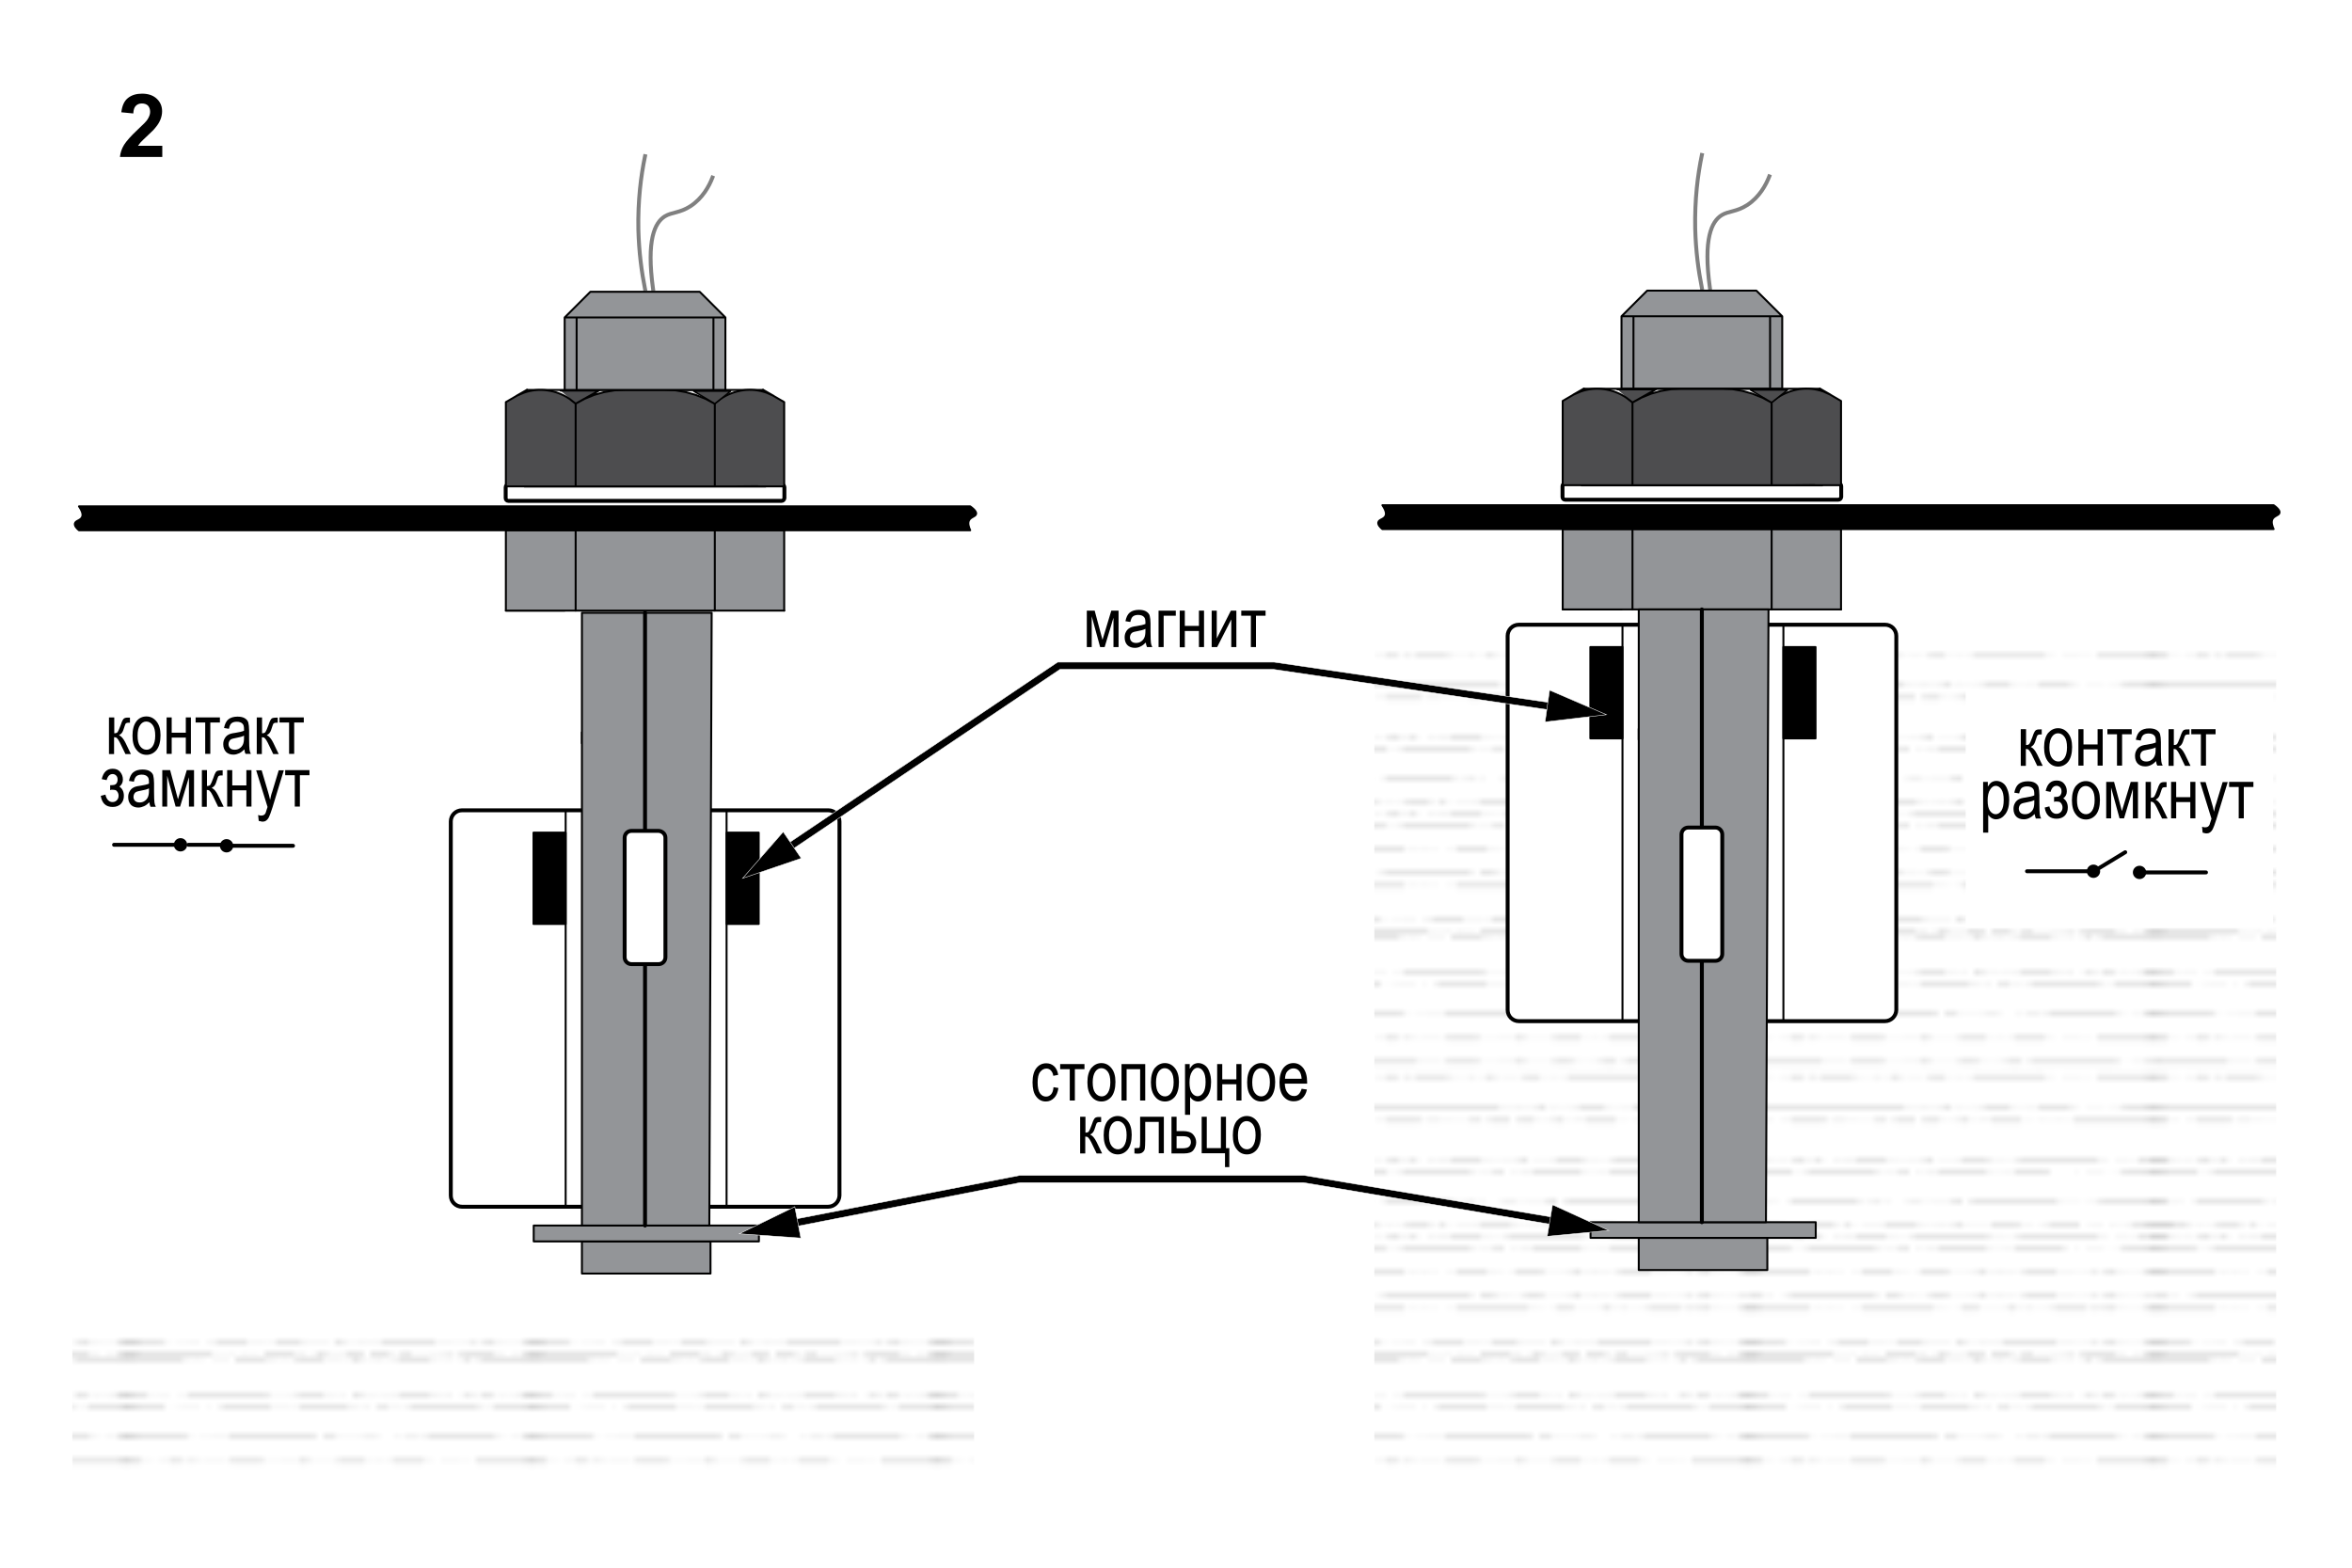 <?xml version="1.0" encoding="utf-8"?>
<!-- Generator: Adobe Illustrator 18.1.1, SVG Export Plug-In . SVG Version: 6.00 Build 0)  -->
<svg version="1.1" id="Слой_1" xmlns="http://www.w3.org/2000/svg" xmlns:xlink="http://www.w3.org/1999/xlink" x="0px" y="0px"
	 width="1200px" height="800px" viewBox="0 0 1200 800" enable-background="new 0 0 1200 800" xml:space="preserve">
<pattern  x="71.6" y="821" width="68.4" height="72" patternUnits="userSpaceOnUse" id="Dashed_Lines" viewBox="14.6 -72 68.4 72" overflow="visible">
	<g>
		<polygon fill="none" points="14.6,-72 83,-72 83,0 14.6,0 		"/>
		<g>
			<line fill="none" stroke="#000000" stroke-width="0.3" x1="92.2" y1="-70.4" x2="81.5" y2="-70.4"/>
			<line fill="none" stroke="#000000" stroke-width="0.3" x1="92.2" y1="-64.1" x2="81.5" y2="-64.1"/>
			<line fill="none" stroke="#000000" stroke-width="0.3" x1="87.9" y1="-58.6" x2="81.4" y2="-58.6"/>
			<line fill="none" stroke="#000000" stroke-width="0.3" x1="96.3" y1="-56.4" x2="81.4" y2="-56.4"/>
			<line fill="none" stroke="#000000" stroke-width="0.3" x1="91.4" y1="-55.3" x2="80.8" y2="-55.3"/>
			<line fill="none" stroke="#000000" stroke-width="0.3" x1="85.3" y1="-49.6" x2="81" y2="-49.6"/>
			<line fill="none" stroke="#000000" stroke-width="0.3" x1="88" y1="-47.6" x2="81.3" y2="-47.6"/>
			<line fill="none" stroke="#000000" stroke-width="0.3" x1="91.9" y1="-42.6" x2="81.3" y2="-42.6"/>
			<line fill="none" stroke="#000000" stroke-width="0.3" x1="84" y1="-38.1" x2="81.1" y2="-38.1"/>
			<line fill="none" stroke="#000000" stroke-width="0.3" x1="81" y1="-34.1" x2="94.4" y2="-34.1"/>
			<line fill="none" stroke="#000000" stroke-width="0.3" x1="81.1" y1="-31.9" x2="84" y2="-31.9"/>
			<line fill="none" stroke="#000000" stroke-width="0.3" x1="81.1" y1="-26.4" x2="108.4" y2="-26.4"/>
			<line fill="none" stroke="#000000" stroke-width="0.3" x1="84.2" y1="-24.1" x2="81.2" y2="-24.1"/>
			<line fill="none" stroke="#000000" stroke-width="0.3" x1="87.6" y1="-6.6" x2="81" y2="-6.6"/>
			<line fill="none" stroke="#000000" stroke-width="0.3" x1="81.6" y1="-17.4" x2="84.5" y2="-17.4"/>
			<line fill="none" stroke="#000000" stroke-width="0.3" x1="89" y1="-15.4" x2="81.4" y2="-15.4"/>
			<line fill="none" stroke="#000000" stroke-width="0.3" x1="84.3" y1="-10.4" x2="81.4" y2="-10.4"/>
			<line fill="none" stroke="#000000" stroke-width="0.3" x1="84.5" y1="-4.6" x2="81.6" y2="-4.6"/>
			<line fill="none" stroke="#000000" stroke-width="0.3" x1="81.4" y1="-2.6" x2="88.9" y2="-2.6"/>
		</g>
		<g>
			<line fill="none" stroke="#000000" stroke-width="0.3" x1="24.6" y1="-70.4" x2="24.9" y2="-70.4"/>
			<line fill="none" stroke="#000000" stroke-width="0.3" x1="31" y1="-70.4" x2="31.2" y2="-70.4"/>
			<line fill="none" stroke="#000000" stroke-width="0.3" x1="37.9" y1="-70.4" x2="32.3" y2="-70.4"/>
			<line fill="none" stroke="#000000" stroke-width="0.3" x1="38.5" y1="-70.4" x2="38.7" y2="-70.4"/>
			<line fill="none" stroke="#000000" stroke-width="0.3" x1="41.5" y1="-70.4" x2="41.8" y2="-70.4"/>
			<line fill="none" stroke="#000000" stroke-width="0.3" x1="47.4" y1="-70.4" x2="42.5" y2="-70.4"/>
			<line fill="none" stroke="#000000" stroke-width="0.3" x1="48" y1="-70.4" x2="48.2" y2="-70.4"/>
			<line fill="none" stroke="#000000" stroke-width="0.3" x1="52.1" y1="-70.4" x2="53.8" y2="-70.4"/>
			<line fill="none" stroke="#000000" stroke-width="0.3" x1="59.1" y1="-70.4" x2="59.3" y2="-70.4"/>
			<line fill="none" stroke="#000000" stroke-width="0.3" x1="66.1" y1="-70.4" x2="66.4" y2="-70.4"/>
			<line fill="none" stroke="#000000" stroke-width="0.3" x1="70.3" y1="-70.4" x2="70.5" y2="-70.4"/>
			<line fill="none" stroke="#000000" stroke-width="0.3" x1="71.3" y1="-70.4" x2="72.3" y2="-70.4"/>
			<line fill="none" stroke="#000000" stroke-width="0.3" x1="72.8" y1="-70.4" x2="73.1" y2="-70.4"/>
			<line fill="none" stroke="#000000" stroke-width="0.3" x1="73.8" y1="-70.4" x2="76" y2="-70.4"/>
			<line fill="none" stroke="#000000" stroke-width="0.3" x1="76.6" y1="-70.4" x2="76.8" y2="-70.4"/>
			<line fill="none" stroke="#000000" stroke-width="0.3" x1="79.7" y1="-70.4" x2="80" y2="-70.4"/>
			<line fill="none" stroke="#000000" stroke-width="0.3" x1="80.6" y1="-70.4" x2="83.6" y2="-70.4"/>
			<line fill="none" stroke="#000000" stroke-width="0.3" x1="23.8" y1="-70.4" x2="13.1" y2="-70.4"/>
			<line fill="none" stroke="#000000" stroke-width="0.3" x1="25.8" y1="-70.4" x2="26" y2="-70.4"/>
			<line fill="none" stroke="#000000" stroke-width="0.3" x1="27" y1="-70.4" x2="27.3" y2="-70.4"/>
			<line fill="none" stroke="#000000" stroke-width="0.3" x1="28.4" y1="-70.4" x2="28.6" y2="-70.4"/>
			<line fill="none" stroke="#000000" stroke-width="0.3" x1="29.4" y1="-70.4" x2="29.6" y2="-70.4"/>
			<line fill="none" stroke="#000000" stroke-width="0.3" x1="39.3" y1="-70.4" x2="39.5" y2="-70.4"/>
			<line fill="none" stroke="#000000" stroke-width="0.3" x1="40.4" y1="-70.4" x2="40.6" y2="-70.4"/>
			<line fill="none" stroke="#000000" stroke-width="0.3" x1="48.8" y1="-70.4" x2="49" y2="-70.4"/>
			<line fill="none" stroke="#000000" stroke-width="0.3" x1="49.8" y1="-70.4" x2="50" y2="-70.4"/>
			<line fill="none" stroke="#000000" stroke-width="0.3" x1="50.6" y1="-70.4" x2="50.9" y2="-70.4"/>
			<line fill="none" stroke="#000000" stroke-width="0.3" x1="58.1" y1="-70.4" x2="58.4" y2="-70.4"/>
			<line fill="none" stroke="#000000" stroke-width="0.3" x1="57.1" y1="-70.4" x2="57.4" y2="-70.4"/>
			<line fill="none" stroke="#000000" stroke-width="0.3" x1="56.3" y1="-70.4" x2="56.5" y2="-70.4"/>
			<line fill="none" stroke="#000000" stroke-width="0.3" x1="55.5" y1="-70.4" x2="55.8" y2="-70.4"/>
			<line fill="none" stroke="#000000" stroke-width="0.3" x1="54.5" y1="-70.4" x2="54.8" y2="-70.4"/>
			<line fill="none" stroke="#000000" stroke-width="0.3" x1="67" y1="-70.4" x2="67.3" y2="-70.4"/>
			<line fill="none" stroke="#000000" stroke-width="0.3" x1="68" y1="-70.4" x2="68.3" y2="-70.4"/>
			<line fill="none" stroke="#000000" stroke-width="0.3" x1="68.9" y1="-70.4" x2="69.1" y2="-70.4"/>
			<line fill="none" stroke="#000000" stroke-width="0.3" x1="78.8" y1="-70.4" x2="79" y2="-70.4"/>
			<line fill="none" stroke="#000000" stroke-width="0.3" x1="77.5" y1="-70.4" x2="77.8" y2="-70.4"/>
			<line fill="none" stroke="#000000" stroke-width="0.3" x1="18.6" y1="-66.4" x2="18.8" y2="-66.4"/>
			<line fill="none" stroke="#000000" stroke-width="0.3" x1="20" y1="-66.4" x2="35.1" y2="-66.4"/>
			<line fill="none" stroke="#000000" stroke-width="0.3" x1="36.5" y1="-66.4" x2="39.3" y2="-66.4"/>
			<line fill="none" stroke="#000000" stroke-width="0.3" x1="39.8" y1="-66.4" x2="40.1" y2="-66.4"/>
			<line fill="none" stroke="#000000" stroke-width="0.3" x1="42.9" y1="-66.4" x2="43.1" y2="-66.4"/>
			<line fill="none" stroke="#000000" stroke-width="0.3" x1="47.4" y1="-66.4" x2="43.9" y2="-66.4"/>
			<line fill="none" stroke="#000000" stroke-width="0.3" x1="48" y1="-66.4" x2="48.2" y2="-66.4"/>
			<line fill="none" stroke="#000000" stroke-width="0.3" x1="53.8" y1="-66.4" x2="52.1" y2="-66.4"/>
			<line fill="none" stroke="#000000" stroke-width="0.3" x1="59.1" y1="-66.4" x2="59.3" y2="-66.4"/>
			<line fill="none" stroke="#000000" stroke-width="0.3" x1="66.1" y1="-66.4" x2="66.4" y2="-66.4"/>
			<line fill="none" stroke="#000000" stroke-width="0.3" x1="70.3" y1="-66.4" x2="70.5" y2="-66.4"/>
			<line fill="none" stroke="#000000" stroke-width="0.3" x1="71.3" y1="-66.4" x2="72.3" y2="-66.4"/>
			<line fill="none" stroke="#000000" stroke-width="0.3" x1="72.8" y1="-66.4" x2="73.1" y2="-66.4"/>
			<line fill="none" stroke="#000000" stroke-width="0.3" x1="73.8" y1="-66.4" x2="76" y2="-66.4"/>
			<line fill="none" stroke="#000000" stroke-width="0.3" x1="76.6" y1="-66.4" x2="76.8" y2="-66.4"/>
			<line fill="none" stroke="#000000" stroke-width="0.3" x1="79.7" y1="-66.4" x2="80" y2="-66.4"/>
			<line fill="none" stroke="#000000" stroke-width="0.3" x1="80.6" y1="-66.4" x2="81.3" y2="-66.4"/>
			<line fill="none" stroke="#000000" stroke-width="0.3" x1="81.9" y1="-66.4" x2="83.6" y2="-66.4"/>
			<line fill="none" stroke="#000000" stroke-width="0.3" x1="14.6" y1="-66.4" x2="14.9" y2="-66.4"/>
			<line fill="none" stroke="#000000" stroke-width="0.3" x1="16" y1="-66.4" x2="16.3" y2="-66.4"/>
			<line fill="none" stroke="#000000" stroke-width="0.3" x1="17" y1="-66.4" x2="17.3" y2="-66.4"/>
			<line fill="none" stroke="#000000" stroke-width="0.3" x1="40.6" y1="-66.4" x2="40.9" y2="-66.4"/>
			<line fill="none" stroke="#000000" stroke-width="0.3" x1="41.8" y1="-66.4" x2="42" y2="-66.4"/>
			<line fill="none" stroke="#000000" stroke-width="0.3" x1="48.8" y1="-66.4" x2="49" y2="-66.4"/>
			<line fill="none" stroke="#000000" stroke-width="0.3" x1="49.8" y1="-66.4" x2="50" y2="-66.4"/>
			<line fill="none" stroke="#000000" stroke-width="0.3" x1="50.6" y1="-66.4" x2="50.9" y2="-66.4"/>
			<line fill="none" stroke="#000000" stroke-width="0.3" x1="58.1" y1="-66.4" x2="58.4" y2="-66.4"/>
			<line fill="none" stroke="#000000" stroke-width="0.3" x1="57.1" y1="-66.4" x2="57.4" y2="-66.4"/>
			<line fill="none" stroke="#000000" stroke-width="0.3" x1="56.3" y1="-66.4" x2="56.5" y2="-66.4"/>
			<line fill="none" stroke="#000000" stroke-width="0.3" x1="55.5" y1="-66.4" x2="55.8" y2="-66.4"/>
			<line fill="none" stroke="#000000" stroke-width="0.3" x1="54.5" y1="-66.4" x2="54.8" y2="-66.4"/>
			<line fill="none" stroke="#000000" stroke-width="0.3" x1="59.9" y1="-66.4" x2="65.6" y2="-66.4"/>
			<line fill="none" stroke="#000000" stroke-width="0.3" x1="67" y1="-66.4" x2="67.3" y2="-66.4"/>
			<line fill="none" stroke="#000000" stroke-width="0.3" x1="68" y1="-66.4" x2="68.3" y2="-66.4"/>
			<line fill="none" stroke="#000000" stroke-width="0.3" x1="68.9" y1="-66.4" x2="69.1" y2="-66.4"/>
			<line fill="none" stroke="#000000" stroke-width="0.3" x1="78.8" y1="-66.4" x2="79" y2="-66.4"/>
			<line fill="none" stroke="#000000" stroke-width="0.3" x1="77.5" y1="-66.4" x2="77.8" y2="-66.4"/>
			<line fill="none" stroke="#000000" stroke-width="0.3" x1="24.6" y1="-64.1" x2="24.9" y2="-64.1"/>
			<line fill="none" stroke="#000000" stroke-width="0.3" x1="31" y1="-64.1" x2="31.2" y2="-64.1"/>
			<line fill="none" stroke="#000000" stroke-width="0.3" x1="44.9" y1="-64.1" x2="32.3" y2="-64.1"/>
			<line fill="none" stroke="#000000" stroke-width="0.3" x1="45.5" y1="-64.1" x2="45.7" y2="-64.1"/>
			<line fill="none" stroke="#000000" stroke-width="0.3" x1="48.5" y1="-64.1" x2="48.8" y2="-64.1"/>
			<line fill="none" stroke="#000000" stroke-width="0.3" x1="52.5" y1="-64.1" x2="49.5" y2="-64.1"/>
			<line fill="none" stroke="#000000" stroke-width="0.3" x1="53.1" y1="-64.1" x2="53.3" y2="-64.1"/>
			<line fill="none" stroke="#000000" stroke-width="0.3" x1="57.2" y1="-64.1" x2="59" y2="-64.1"/>
			<line fill="none" stroke="#000000" stroke-width="0.3" x1="64.2" y1="-64.1" x2="64.5" y2="-64.1"/>
			<line fill="none" stroke="#000000" stroke-width="0.3" x1="70.7" y1="-64.1" x2="65" y2="-64.1"/>
			<line fill="none" stroke="#000000" stroke-width="0.3" x1="71.3" y1="-64.1" x2="72.3" y2="-64.1"/>
			<line fill="none" stroke="#000000" stroke-width="0.3" x1="73.8" y1="-64.1" x2="76" y2="-64.1"/>
			<line fill="none" stroke="#000000" stroke-width="0.3" x1="76.6" y1="-64.1" x2="76.8" y2="-64.1"/>
			<line fill="none" stroke="#000000" stroke-width="0.3" x1="79.7" y1="-64.1" x2="80" y2="-64.1"/>
			<line fill="none" stroke="#000000" stroke-width="0.3" x1="80.6" y1="-64.1" x2="83.6" y2="-64.1"/>
			<line fill="none" stroke="#000000" stroke-width="0.3" x1="23.8" y1="-64.1" x2="13.1" y2="-64.1"/>
			<line fill="none" stroke="#000000" stroke-width="0.3" x1="25.8" y1="-64.1" x2="26" y2="-64.1"/>
			<line fill="none" stroke="#000000" stroke-width="0.3" x1="27" y1="-64.1" x2="27.3" y2="-64.1"/>
			<line fill="none" stroke="#000000" stroke-width="0.3" x1="28.4" y1="-64.1" x2="28.6" y2="-64.1"/>
			<line fill="none" stroke="#000000" stroke-width="0.3" x1="29.4" y1="-64.1" x2="29.6" y2="-64.1"/>
			<line fill="none" stroke="#000000" stroke-width="0.3" x1="46.3" y1="-64.1" x2="46.5" y2="-64.1"/>
			<line fill="none" stroke="#000000" stroke-width="0.3" x1="47.4" y1="-64.1" x2="47.6" y2="-64.1"/>
			<line fill="none" stroke="#000000" stroke-width="0.3" x1="53.9" y1="-64.1" x2="54.1" y2="-64.1"/>
			<line fill="none" stroke="#000000" stroke-width="0.3" x1="54.9" y1="-64.1" x2="55.1" y2="-64.1"/>
			<line fill="none" stroke="#000000" stroke-width="0.3" x1="55.8" y1="-64.1" x2="56" y2="-64.1"/>
			<line fill="none" stroke="#000000" stroke-width="0.3" x1="63.3" y1="-64.1" x2="63.5" y2="-64.1"/>
			<line fill="none" stroke="#000000" stroke-width="0.3" x1="62.3" y1="-64.1" x2="62.5" y2="-64.1"/>
			<line fill="none" stroke="#000000" stroke-width="0.3" x1="61.4" y1="-64.1" x2="61.6" y2="-64.1"/>
			<line fill="none" stroke="#000000" stroke-width="0.3" x1="60.6" y1="-64.1" x2="60.9" y2="-64.1"/>
			<line fill="none" stroke="#000000" stroke-width="0.3" x1="59.6" y1="-64.1" x2="59.9" y2="-64.1"/>
			<line fill="none" stroke="#000000" stroke-width="0.3" x1="73.4" y1="-64.1" x2="72.8" y2="-64.1"/>
			<line fill="none" stroke="#000000" stroke-width="0.3" x1="78.8" y1="-64.1" x2="79" y2="-64.1"/>
			<line fill="none" stroke="#000000" stroke-width="0.3" x1="77.5" y1="-64.1" x2="77.8" y2="-64.1"/>
			<line fill="none" stroke="#000000" stroke-width="0.3" x1="20.4" y1="-58.6" x2="20.6" y2="-58.6"/>
			<line fill="none" stroke="#000000" stroke-width="0.3" x1="26.7" y1="-58.6" x2="27" y2="-58.6"/>
			<line fill="none" stroke="#000000" stroke-width="0.3" x1="33.6" y1="-58.6" x2="28.1" y2="-58.6"/>
			<line fill="none" stroke="#000000" stroke-width="0.3" x1="34.2" y1="-58.6" x2="34.5" y2="-58.6"/>
			<line fill="none" stroke="#000000" stroke-width="0.3" x1="37.3" y1="-58.6" x2="37.5" y2="-58.6"/>
			<line fill="none" stroke="#000000" stroke-width="0.3" x1="43.1" y1="-58.6" x2="38.3" y2="-58.6"/>
			<line fill="none" stroke="#000000" stroke-width="0.3" x1="44.3" y1="-58.6" x2="44.6" y2="-58.6"/>
			<line fill="none" stroke="#000000" stroke-width="0.3" x1="48.5" y1="-58.6" x2="50.2" y2="-58.6"/>
			<line fill="none" stroke="#000000" stroke-width="0.3" x1="55.5" y1="-58.6" x2="55.7" y2="-58.6"/>
			<line fill="none" stroke="#000000" stroke-width="0.3" x1="65.6" y1="-58.6" x2="56.3" y2="-58.6"/>
			<line fill="none" stroke="#000000" stroke-width="0.3" x1="66.1" y1="-58.6" x2="66.4" y2="-58.6"/>
			<line fill="none" stroke="#000000" stroke-width="0.3" x1="70.3" y1="-58.6" x2="70.5" y2="-58.6"/>
			<line fill="none" stroke="#000000" stroke-width="0.3" x1="71.3" y1="-58.6" x2="72.3" y2="-58.6"/>
			<line fill="none" stroke="#000000" stroke-width="0.3" x1="72.8" y1="-58.6" x2="73.1" y2="-58.6"/>
			<line fill="none" stroke="#000000" stroke-width="0.3" x1="73.8" y1="-58.6" x2="76" y2="-58.6"/>
			<line fill="none" stroke="#000000" stroke-width="0.3" x1="76.6" y1="-58.6" x2="76.8" y2="-58.6"/>
			<line fill="none" stroke="#000000" stroke-width="0.3" x1="79.7" y1="-58.6" x2="80" y2="-58.6"/>
			<line fill="none" stroke="#000000" stroke-width="0.3" x1="80.6" y1="-58.6" x2="83.6" y2="-58.6"/>
			<line fill="none" stroke="#000000" stroke-width="0.3" x1="19.5" y1="-58.6" x2="13" y2="-58.6"/>
			<line fill="none" stroke="#000000" stroke-width="0.3" x1="21.5" y1="-58.6" x2="21.8" y2="-58.6"/>
			<line fill="none" stroke="#000000" stroke-width="0.3" x1="22.8" y1="-58.6" x2="23" y2="-58.6"/>
			<line fill="none" stroke="#000000" stroke-width="0.3" x1="24.1" y1="-58.6" x2="24.4" y2="-58.6"/>
			<line fill="none" stroke="#000000" stroke-width="0.3" x1="25.1" y1="-58.6" x2="25.4" y2="-58.6"/>
			<line fill="none" stroke="#000000" stroke-width="0.3" x1="35" y1="-58.6" x2="35.3" y2="-58.6"/>
			<line fill="none" stroke="#000000" stroke-width="0.3" x1="36.1" y1="-58.6" x2="36.4" y2="-58.6"/>
			<line fill="none" stroke="#000000" stroke-width="0.3" x1="45.1" y1="-58.6" x2="45.4" y2="-58.6"/>
			<line fill="none" stroke="#000000" stroke-width="0.3" x1="46.1" y1="-58.6" x2="46.4" y2="-58.6"/>
			<line fill="none" stroke="#000000" stroke-width="0.3" x1="47" y1="-58.6" x2="47.3" y2="-58.6"/>
			<line fill="none" stroke="#000000" stroke-width="0.3" x1="54.5" y1="-58.6" x2="54.8" y2="-58.6"/>
			<line fill="none" stroke="#000000" stroke-width="0.3" x1="53.5" y1="-58.6" x2="53.8" y2="-58.6"/>
			<line fill="none" stroke="#000000" stroke-width="0.3" x1="52.6" y1="-58.6" x2="52.9" y2="-58.6"/>
			<line fill="none" stroke="#000000" stroke-width="0.3" x1="51.9" y1="-58.6" x2="52.1" y2="-58.6"/>
			<line fill="none" stroke="#000000" stroke-width="0.3" x1="50.9" y1="-58.6" x2="51.1" y2="-58.6"/>
			<line fill="none" stroke="#000000" stroke-width="0.3" x1="67" y1="-58.6" x2="67.3" y2="-58.6"/>
			<line fill="none" stroke="#000000" stroke-width="0.3" x1="68" y1="-58.6" x2="68.3" y2="-58.6"/>
			<line fill="none" stroke="#000000" stroke-width="0.3" x1="68.9" y1="-58.6" x2="69.1" y2="-58.6"/>
			<line fill="none" stroke="#000000" stroke-width="0.3" x1="78.8" y1="-58.6" x2="79" y2="-58.6"/>
			<line fill="none" stroke="#000000" stroke-width="0.3" x1="77.5" y1="-58.6" x2="77.8" y2="-58.6"/>
			<line fill="none" stroke="#000000" stroke-width="0.3" x1="28.8" y1="-56.4" x2="29" y2="-56.4"/>
			<line fill="none" stroke="#000000" stroke-width="0.3" x1="35.1" y1="-56.4" x2="35.3" y2="-56.4"/>
			<line fill="none" stroke="#000000" stroke-width="0.3" x1="42" y1="-56.4" x2="36.5" y2="-56.4"/>
			<line fill="none" stroke="#000000" stroke-width="0.3" x1="42.6" y1="-56.4" x2="42.8" y2="-56.4"/>
			<line fill="none" stroke="#000000" stroke-width="0.3" x1="45.5" y1="-56.4" x2="47.3" y2="-56.4"/>
			<line fill="none" stroke="#000000" stroke-width="0.3" x1="47.8" y1="-56.4" x2="48.1" y2="-56.4"/>
			<line fill="none" stroke="#000000" stroke-width="0.3" x1="59" y1="-56.4" x2="59.2" y2="-56.4"/>
			<line fill="none" stroke="#000000" stroke-width="0.3" x1="59.8" y1="-56.4" x2="61.5" y2="-56.4"/>
			<line fill="none" stroke="#000000" stroke-width="0.3" x1="62.1" y1="-56.4" x2="62.3" y2="-56.4"/>
			<line fill="none" stroke="#000000" stroke-width="0.3" x1="66.2" y1="-56.4" x2="66.5" y2="-56.4"/>
			<line fill="none" stroke="#000000" stroke-width="0.3" x1="67.2" y1="-56.4" x2="68.2" y2="-56.4"/>
			<line fill="none" stroke="#000000" stroke-width="0.3" x1="68.8" y1="-56.4" x2="69" y2="-56.4"/>
			<line fill="none" stroke="#000000" stroke-width="0.3" x1="69.8" y1="-56.4" x2="75.9" y2="-56.4"/>
			<line fill="none" stroke="#000000" stroke-width="0.3" x1="76.5" y1="-56.4" x2="76.7" y2="-56.4"/>
			<line fill="none" stroke="#000000" stroke-width="0.3" x1="79.6" y1="-56.4" x2="79.8" y2="-56.4"/>
			<line fill="none" stroke="#000000" stroke-width="0.3" x1="80.5" y1="-56.4" x2="83.5" y2="-56.4"/>
			<line fill="none" stroke="#000000" stroke-width="0.3" x1="27.9" y1="-56.4" x2="13" y2="-56.4"/>
			<line fill="none" stroke="#000000" stroke-width="0.3" x1="29.9" y1="-56.4" x2="30.1" y2="-56.4"/>
			<line fill="none" stroke="#000000" stroke-width="0.3" x1="31.1" y1="-56.4" x2="31.4" y2="-56.4"/>
			<line fill="none" stroke="#000000" stroke-width="0.3" x1="32.5" y1="-56.4" x2="32.8" y2="-56.4"/>
			<line fill="none" stroke="#000000" stroke-width="0.3" x1="33.5" y1="-56.4" x2="33.8" y2="-56.4"/>
			<line fill="none" stroke="#000000" stroke-width="0.3" x1="43.4" y1="-56.4" x2="43.6" y2="-56.4"/>
			<line fill="none" stroke="#000000" stroke-width="0.3" x1="44.5" y1="-56.4" x2="44.8" y2="-56.4"/>
			<line fill="none" stroke="#000000" stroke-width="0.3" x1="48.6" y1="-56.4" x2="48.9" y2="-56.4"/>
			<line fill="none" stroke="#000000" stroke-width="0.3" x1="49.6" y1="-56.4" x2="49.9" y2="-56.4"/>
			<line fill="none" stroke="#000000" stroke-width="0.3" x1="50.5" y1="-56.4" x2="53.5" y2="-56.4"/>
			<line fill="none" stroke="#000000" stroke-width="0.3" x1="58.1" y1="-56.4" x2="54.6" y2="-56.4"/>
			<line fill="none" stroke="#000000" stroke-width="0.3" x1="63" y1="-56.4" x2="63.2" y2="-56.4"/>
			<line fill="none" stroke="#000000" stroke-width="0.3" x1="64" y1="-56.4" x2="64.2" y2="-56.4"/>
			<line fill="none" stroke="#000000" stroke-width="0.3" x1="64.8" y1="-56.4" x2="65.1" y2="-56.4"/>
			<line fill="none" stroke="#000000" stroke-width="0.3" x1="78.6" y1="-56.4" x2="78.9" y2="-56.4"/>
			<line fill="none" stroke="#000000" stroke-width="0.3" x1="77.4" y1="-56.4" x2="77.6" y2="-56.4"/>
			<line fill="none" stroke="#000000" stroke-width="0.3" x1="23.9" y1="-55.3" x2="24.1" y2="-55.3"/>
			<line fill="none" stroke="#000000" stroke-width="0.3" x1="30.2" y1="-55.3" x2="30.5" y2="-55.3"/>
			<line fill="none" stroke="#000000" stroke-width="0.3" x1="37.1" y1="-55.3" x2="31.6" y2="-55.3"/>
			<line fill="none" stroke="#000000" stroke-width="0.3" x1="37.7" y1="-55.3" x2="38" y2="-55.3"/>
			<line fill="none" stroke="#000000" stroke-width="0.3" x1="40.8" y1="-55.3" x2="41" y2="-55.3"/>
			<line fill="none" stroke="#000000" stroke-width="0.3" x1="46.6" y1="-55.3" x2="41.8" y2="-55.3"/>
			<line fill="none" stroke="#000000" stroke-width="0.3" x1="47.2" y1="-55.3" x2="47.5" y2="-55.3"/>
			<line fill="none" stroke="#000000" stroke-width="0.3" x1="53.1" y1="-55.3" x2="51.3" y2="-55.3"/>
			<line fill="none" stroke="#000000" stroke-width="0.3" x1="58.3" y1="-55.3" x2="58.6" y2="-55.3"/>
			<line fill="none" stroke="#000000" stroke-width="0.3" x1="64.8" y1="-55.3" x2="59.1" y2="-55.3"/>
			<line fill="none" stroke="#000000" stroke-width="0.3" x1="65.4" y1="-55.3" x2="65.6" y2="-55.3"/>
			<line fill="none" stroke="#000000" stroke-width="0.3" x1="69.5" y1="-55.3" x2="69.8" y2="-55.3"/>
			<line fill="none" stroke="#000000" stroke-width="0.3" x1="70.5" y1="-55.3" x2="71.5" y2="-55.3"/>
			<line fill="none" stroke="#000000" stroke-width="0.3" x1="72.1" y1="-55.3" x2="72.3" y2="-55.3"/>
			<line fill="none" stroke="#000000" stroke-width="0.3" x1="73.1" y1="-55.3" x2="81" y2="-55.3"/>
			<line fill="none" stroke="#000000" stroke-width="0.3" x1="81.6" y1="-55.3" x2="81.8" y2="-55.3"/>
			<line fill="none" stroke="#000000" stroke-width="0.3" x1="23" y1="-55.3" x2="12.4" y2="-55.3"/>
			<line fill="none" stroke="#000000" stroke-width="0.3" x1="25" y1="-55.3" x2="25.3" y2="-55.3"/>
			<line fill="none" stroke="#000000" stroke-width="0.3" x1="26.3" y1="-55.3" x2="26.5" y2="-55.3"/>
			<line fill="none" stroke="#000000" stroke-width="0.3" x1="27.6" y1="-55.3" x2="27.9" y2="-55.3"/>
			<line fill="none" stroke="#000000" stroke-width="0.3" x1="28.6" y1="-55.3" x2="28.9" y2="-55.3"/>
			<line fill="none" stroke="#000000" stroke-width="0.3" x1="38.5" y1="-55.3" x2="38.8" y2="-55.3"/>
			<line fill="none" stroke="#000000" stroke-width="0.3" x1="39.6" y1="-55.3" x2="39.9" y2="-55.3"/>
			<line fill="none" stroke="#000000" stroke-width="0.3" x1="48" y1="-55.3" x2="48.3" y2="-55.3"/>
			<line fill="none" stroke="#000000" stroke-width="0.3" x1="49" y1="-55.3" x2="49.3" y2="-55.3"/>
			<line fill="none" stroke="#000000" stroke-width="0.3" x1="49.9" y1="-55.3" x2="50.1" y2="-55.3"/>
			<line fill="none" stroke="#000000" stroke-width="0.3" x1="57.4" y1="-55.3" x2="57.6" y2="-55.3"/>
			<line fill="none" stroke="#000000" stroke-width="0.3" x1="56.4" y1="-55.3" x2="56.6" y2="-55.3"/>
			<line fill="none" stroke="#000000" stroke-width="0.3" x1="55.5" y1="-55.3" x2="55.8" y2="-55.3"/>
			<line fill="none" stroke="#000000" stroke-width="0.3" x1="54.8" y1="-55.3" x2="55" y2="-55.3"/>
			<line fill="none" stroke="#000000" stroke-width="0.3" x1="53.8" y1="-55.3" x2="54" y2="-55.3"/>
			<line fill="none" stroke="#000000" stroke-width="0.3" x1="66.3" y1="-55.3" x2="66.5" y2="-55.3"/>
			<line fill="none" stroke="#000000" stroke-width="0.3" x1="67.3" y1="-55.3" x2="67.5" y2="-55.3"/>
			<line fill="none" stroke="#000000" stroke-width="0.3" x1="68.1" y1="-55.3" x2="68.4" y2="-55.3"/>
			<line fill="none" stroke="#000000" stroke-width="0.3" x1="82.5" y1="-55.3" x2="82.8" y2="-55.3"/>
			<line fill="none" stroke="#000000" stroke-width="0.3" x1="16.9" y1="-49.6" x2="12.6" y2="-49.6"/>
			<line fill="none" stroke="#000000" stroke-width="0.3" x1="21.9" y1="-49.6" x2="22.1" y2="-49.6"/>
			<line fill="none" stroke="#000000" stroke-width="0.3" x1="37.4" y1="-49.6" x2="23.3" y2="-49.6"/>
			<line fill="none" stroke="#000000" stroke-width="0.3" x1="38" y1="-49.6" x2="38.2" y2="-49.6"/>
			<line fill="none" stroke="#000000" stroke-width="0.3" x1="41" y1="-49.6" x2="41.3" y2="-49.6"/>
			<line fill="none" stroke="#000000" stroke-width="0.3" x1="46.9" y1="-49.6" x2="42" y2="-49.6"/>
			<line fill="none" stroke="#000000" stroke-width="0.3" x1="47.5" y1="-49.6" x2="47.7" y2="-49.6"/>
			<line fill="none" stroke="#000000" stroke-width="0.3" x1="53.3" y1="-49.6" x2="51.6" y2="-49.6"/>
			<line fill="none" stroke="#000000" stroke-width="0.3" x1="58.6" y1="-49.6" x2="58.8" y2="-49.6"/>
			<line fill="none" stroke="#000000" stroke-width="0.3" x1="65.1" y1="-49.6" x2="59.4" y2="-49.6"/>
			<line fill="none" stroke="#000000" stroke-width="0.3" x1="65.6" y1="-49.6" x2="65.9" y2="-49.6"/>
			<line fill="none" stroke="#000000" stroke-width="0.3" x1="69.8" y1="-49.6" x2="70" y2="-49.6"/>
			<line fill="none" stroke="#000000" stroke-width="0.3" x1="70.8" y1="-49.6" x2="71.8" y2="-49.6"/>
			<line fill="none" stroke="#000000" stroke-width="0.3" x1="72.3" y1="-49.6" x2="72.6" y2="-49.6"/>
			<line fill="none" stroke="#000000" stroke-width="0.3" x1="73.3" y1="-49.6" x2="75.5" y2="-49.6"/>
			<line fill="none" stroke="#000000" stroke-width="0.3" x1="76.1" y1="-49.6" x2="76.3" y2="-49.6"/>
			<line fill="none" stroke="#000000" stroke-width="0.3" x1="79.2" y1="-49.6" x2="79.5" y2="-49.6"/>
			<line fill="none" stroke="#000000" stroke-width="0.3" x1="80.1" y1="-49.6" x2="83.1" y2="-49.6"/>
			<line fill="none" stroke="#000000" stroke-width="0.3" x1="18" y1="-49.6" x2="18.2" y2="-49.6"/>
			<line fill="none" stroke="#000000" stroke-width="0.3" x1="19.3" y1="-49.6" x2="19.6" y2="-49.6"/>
			<line fill="none" stroke="#000000" stroke-width="0.3" x1="20.3" y1="-49.6" x2="20.6" y2="-49.6"/>
			<line fill="none" stroke="#000000" stroke-width="0.3" x1="38.8" y1="-49.6" x2="39" y2="-49.6"/>
			<line fill="none" stroke="#000000" stroke-width="0.3" x1="39.9" y1="-49.6" x2="40.1" y2="-49.6"/>
			<line fill="none" stroke="#000000" stroke-width="0.3" x1="48.3" y1="-49.6" x2="48.5" y2="-49.6"/>
			<line fill="none" stroke="#000000" stroke-width="0.3" x1="49.3" y1="-49.6" x2="49.5" y2="-49.6"/>
			<line fill="none" stroke="#000000" stroke-width="0.3" x1="50.1" y1="-49.6" x2="50.4" y2="-49.6"/>
			<line fill="none" stroke="#000000" stroke-width="0.3" x1="57.6" y1="-49.6" x2="57.9" y2="-49.6"/>
			<line fill="none" stroke="#000000" stroke-width="0.3" x1="56.6" y1="-49.6" x2="56.9" y2="-49.6"/>
			<line fill="none" stroke="#000000" stroke-width="0.3" x1="55.8" y1="-49.6" x2="56" y2="-49.6"/>
			<line fill="none" stroke="#000000" stroke-width="0.3" x1="55" y1="-49.6" x2="55.3" y2="-49.6"/>
			<line fill="none" stroke="#000000" stroke-width="0.3" x1="54" y1="-49.6" x2="54.3" y2="-49.6"/>
			<line fill="none" stroke="#000000" stroke-width="0.3" x1="66.5" y1="-49.6" x2="66.8" y2="-49.6"/>
			<line fill="none" stroke="#000000" stroke-width="0.3" x1="67.5" y1="-49.6" x2="67.8" y2="-49.6"/>
			<line fill="none" stroke="#000000" stroke-width="0.3" x1="68.4" y1="-49.6" x2="68.6" y2="-49.6"/>
			<line fill="none" stroke="#000000" stroke-width="0.3" x1="78.3" y1="-49.6" x2="78.5" y2="-49.6"/>
			<line fill="none" stroke="#000000" stroke-width="0.3" x1="77" y1="-49.6" x2="77.3" y2="-49.6"/>
			<line fill="none" stroke="#000000" stroke-width="0.3" x1="20.5" y1="-47.6" x2="20.7" y2="-47.6"/>
			<line fill="none" stroke="#000000" stroke-width="0.3" x1="26.8" y1="-47.6" x2="27" y2="-47.6"/>
			<line fill="none" stroke="#000000" stroke-width="0.3" x1="37.6" y1="-47.6" x2="29.1" y2="-47.6"/>
			<line fill="none" stroke="#000000" stroke-width="0.3" x1="38.2" y1="-47.6" x2="38.5" y2="-47.6"/>
			<line fill="none" stroke="#000000" stroke-width="0.3" x1="41.3" y1="-47.6" x2="41.5" y2="-47.6"/>
			<line fill="none" stroke="#000000" stroke-width="0.3" x1="51.1" y1="-47.6" x2="42.3" y2="-47.6"/>
			<line fill="none" stroke="#000000" stroke-width="0.3" x1="51.6" y1="-47.6" x2="51.9" y2="-47.6"/>
			<line fill="none" stroke="#000000" stroke-width="0.3" x1="57.5" y1="-47.6" x2="55.8" y2="-47.6"/>
			<line fill="none" stroke="#000000" stroke-width="0.3" x1="73.2" y1="-47.6" x2="61.4" y2="-47.6"/>
			<line fill="none" stroke="#000000" stroke-width="0.3" x1="73.8" y1="-47.6" x2="74" y2="-47.6"/>
			<line fill="none" stroke="#000000" stroke-width="0.3" x1="19.6" y1="-47.6" x2="12.9" y2="-47.6"/>
			<line fill="none" stroke="#000000" stroke-width="0.3" x1="21.6" y1="-47.6" x2="21.8" y2="-47.6"/>
			<line fill="none" stroke="#000000" stroke-width="0.3" x1="22.8" y1="-47.6" x2="23.1" y2="-47.6"/>
			<line fill="none" stroke="#000000" stroke-width="0.3" x1="24.2" y1="-47.6" x2="24.5" y2="-47.6"/>
			<line fill="none" stroke="#000000" stroke-width="0.3" x1="25.2" y1="-47.6" x2="25.5" y2="-47.6"/>
			<line fill="none" stroke="#000000" stroke-width="0.3" x1="39" y1="-47.6" x2="39.3" y2="-47.6"/>
			<line fill="none" stroke="#000000" stroke-width="0.3" x1="40.1" y1="-47.6" x2="40.4" y2="-47.6"/>
			<line fill="none" stroke="#000000" stroke-width="0.3" x1="52.5" y1="-47.6" x2="52.7" y2="-47.6"/>
			<line fill="none" stroke="#000000" stroke-width="0.3" x1="53.5" y1="-47.6" x2="53.7" y2="-47.6"/>
			<line fill="none" stroke="#000000" stroke-width="0.3" x1="54.3" y1="-47.6" x2="54.6" y2="-47.6"/>
			<line fill="none" stroke="#000000" stroke-width="0.3" x1="60.8" y1="-47.6" x2="61.1" y2="-47.6"/>
			<line fill="none" stroke="#000000" stroke-width="0.3" x1="60" y1="-47.6" x2="60.2" y2="-47.6"/>
			<line fill="none" stroke="#000000" stroke-width="0.3" x1="59.2" y1="-47.6" x2="59.5" y2="-47.6"/>
			<line fill="none" stroke="#000000" stroke-width="0.3" x1="58.2" y1="-47.6" x2="58.5" y2="-47.6"/>
			<line fill="none" stroke="#000000" stroke-width="0.3" x1="74.6" y1="-47.6" x2="74.9" y2="-47.6"/>
			<line fill="none" stroke="#000000" stroke-width="0.3" x1="75.6" y1="-47.6" x2="83.3" y2="-47.6"/>
			<line fill="none" stroke="#000000" stroke-width="0.3" x1="24.4" y1="-42.6" x2="24.6" y2="-42.6"/>
			<line fill="none" stroke="#000000" stroke-width="0.3" x1="30.3" y1="-42.6" x2="45.4" y2="-42.6"/>
			<line fill="none" stroke="#000000" stroke-width="0.3" x1="46.7" y1="-42.6" x2="48.5" y2="-42.6"/>
			<line fill="none" stroke="#000000" stroke-width="0.3" x1="49" y1="-42.6" x2="49.3" y2="-42.6"/>
			<line fill="none" stroke="#000000" stroke-width="0.3" x1="53.1" y1="-42.6" x2="53.4" y2="-42.6"/>
			<line fill="none" stroke="#000000" stroke-width="0.3" x1="54.1" y1="-42.6" x2="55.1" y2="-42.6"/>
			<line fill="none" stroke="#000000" stroke-width="0.3" x1="55.7" y1="-42.6" x2="56" y2="-42.6"/>
			<line fill="none" stroke="#000000" stroke-width="0.3" x1="75.8" y1="-42.6" x2="64.1" y2="-42.6"/>
			<line fill="none" stroke="#000000" stroke-width="0.3" x1="76.3" y1="-42.6" x2="76.6" y2="-42.6"/>
			<line fill="none" stroke="#000000" stroke-width="0.3" x1="79.5" y1="-42.6" x2="79.7" y2="-42.6"/>
			<line fill="none" stroke="#000000" stroke-width="0.3" x1="83.3" y1="-42.6" x2="80.4" y2="-42.6"/>
			<line fill="none" stroke="#000000" stroke-width="0.3" x1="23.5" y1="-42.6" x2="12.9" y2="-42.6"/>
			<line fill="none" stroke="#000000" stroke-width="0.3" x1="25.5" y1="-42.6" x2="25.8" y2="-42.6"/>
			<line fill="none" stroke="#000000" stroke-width="0.3" x1="26.8" y1="-42.6" x2="27" y2="-42.6"/>
			<line fill="none" stroke="#000000" stroke-width="0.3" x1="28.1" y1="-42.6" x2="28.4" y2="-42.6"/>
			<line fill="none" stroke="#000000" stroke-width="0.3" x1="29.1" y1="-42.6" x2="29.4" y2="-42.6"/>
			<line fill="none" stroke="#000000" stroke-width="0.3" x1="49.9" y1="-42.6" x2="50.1" y2="-42.6"/>
			<line fill="none" stroke="#000000" stroke-width="0.3" x1="50.9" y1="-42.6" x2="51.1" y2="-42.6"/>
			<line fill="none" stroke="#000000" stroke-width="0.3" x1="51.8" y1="-42.6" x2="52" y2="-42.6"/>
			<line fill="none" stroke="#000000" stroke-width="0.3" x1="78.5" y1="-42.6" x2="78.8" y2="-42.6"/>
			<line fill="none" stroke="#000000" stroke-width="0.3" x1="77.3" y1="-42.6" x2="77.5" y2="-42.6"/>
			<line fill="none" stroke="#000000" stroke-width="0.3" x1="60.1" y1="-42.6" x2="60.3" y2="-42.6"/>
			<line fill="none" stroke="#000000" stroke-width="0.3" x1="61.1" y1="-42.6" x2="62.1" y2="-42.6"/>
			<line fill="none" stroke="#000000" stroke-width="0.3" x1="62.6" y1="-42.6" x2="62.9" y2="-42.6"/>
			<line fill="none" stroke="#000000" stroke-width="0.3" x1="58.7" y1="-42.6" x2="59" y2="-42.6"/>
			<line fill="none" stroke="#000000" stroke-width="0.3" x1="71.6" y1="-38.1" x2="71.4" y2="-38.1"/>
			<line fill="none" stroke="#000000" stroke-width="0.3" x1="65.3" y1="-38.1" x2="65.1" y2="-38.1"/>
			<line fill="none" stroke="#000000" stroke-width="0.3" x1="58.4" y1="-38.1" x2="64" y2="-38.1"/>
			<line fill="none" stroke="#000000" stroke-width="0.3" x1="57.8" y1="-38.1" x2="57.6" y2="-38.1"/>
			<line fill="none" stroke="#000000" stroke-width="0.3" x1="54.8" y1="-38.1" x2="54.5" y2="-38.1"/>
			<line fill="none" stroke="#000000" stroke-width="0.3" x1="48.9" y1="-38.1" x2="53.8" y2="-38.1"/>
			<line fill="none" stroke="#000000" stroke-width="0.3" x1="48.3" y1="-38.1" x2="48.1" y2="-38.1"/>
			<line fill="none" stroke="#000000" stroke-width="0.3" x1="42.5" y1="-38.1" x2="44.2" y2="-38.1"/>
			<line fill="none" stroke="#000000" stroke-width="0.3" x1="37.2" y1="-38.1" x2="37" y2="-38.1"/>
			<line fill="none" stroke="#000000" stroke-width="0.3" x1="30.7" y1="-38.1" x2="36.4" y2="-38.1"/>
			<line fill="none" stroke="#000000" stroke-width="0.3" x1="30.1" y1="-38.1" x2="29.9" y2="-38.1"/>
			<line fill="none" stroke="#000000" stroke-width="0.3" x1="26" y1="-38.1" x2="25.8" y2="-38.1"/>
			<line fill="none" stroke="#000000" stroke-width="0.3" x1="25" y1="-38.1" x2="24" y2="-38.1"/>
			<line fill="none" stroke="#000000" stroke-width="0.3" x1="23.5" y1="-38.1" x2="23.2" y2="-38.1"/>
			<line fill="none" stroke="#000000" stroke-width="0.3" x1="22.5" y1="-38.1" x2="20.3" y2="-38.1"/>
			<line fill="none" stroke="#000000" stroke-width="0.3" x1="19.7" y1="-38.1" x2="19.5" y2="-38.1"/>
			<line fill="none" stroke="#000000" stroke-width="0.3" x1="16.6" y1="-38.1" x2="16.3" y2="-38.1"/>
			<line fill="none" stroke="#000000" stroke-width="0.3" x1="15.6" y1="-38.1" x2="12.7" y2="-38.1"/>
			<line fill="none" stroke="#000000" stroke-width="0.3" x1="72.5" y1="-38.1" x2="83.1" y2="-38.1"/>
			<line fill="none" stroke="#000000" stroke-width="0.3" x1="70.5" y1="-38.1" x2="70.3" y2="-38.1"/>
			<line fill="none" stroke="#000000" stroke-width="0.3" x1="69.3" y1="-38.1" x2="69" y2="-38.1"/>
			<line fill="none" stroke="#000000" stroke-width="0.3" x1="67.9" y1="-38.1" x2="67.6" y2="-38.1"/>
			<line fill="none" stroke="#000000" stroke-width="0.3" x1="66.9" y1="-38.1" x2="66.6" y2="-38.1"/>
			<line fill="none" stroke="#000000" stroke-width="0.3" x1="57" y1="-38.1" x2="56.8" y2="-38.1"/>
			<line fill="none" stroke="#000000" stroke-width="0.3" x1="55.9" y1="-38.1" x2="55.6" y2="-38.1"/>
			<line fill="none" stroke="#000000" stroke-width="0.3" x1="47.5" y1="-38.1" x2="47.3" y2="-38.1"/>
			<line fill="none" stroke="#000000" stroke-width="0.3" x1="46.5" y1="-38.1" x2="46.3" y2="-38.1"/>
			<line fill="none" stroke="#000000" stroke-width="0.3" x1="45.6" y1="-38.1" x2="45.4" y2="-38.1"/>
			<line fill="none" stroke="#000000" stroke-width="0.3" x1="38.1" y1="-38.1" x2="37.9" y2="-38.1"/>
			<line fill="none" stroke="#000000" stroke-width="0.3" x1="39.1" y1="-38.1" x2="38.9" y2="-38.1"/>
			<line fill="none" stroke="#000000" stroke-width="0.3" x1="40" y1="-38.1" x2="39.8" y2="-38.1"/>
			<line fill="none" stroke="#000000" stroke-width="0.3" x1="40.8" y1="-38.1" x2="40.5" y2="-38.1"/>
			<line fill="none" stroke="#000000" stroke-width="0.3" x1="41.8" y1="-38.1" x2="41.5" y2="-38.1"/>
			<line fill="none" stroke="#000000" stroke-width="0.3" x1="29.3" y1="-38.1" x2="29" y2="-38.1"/>
			<line fill="none" stroke="#000000" stroke-width="0.3" x1="28.3" y1="-38.1" x2="28" y2="-38.1"/>
			<line fill="none" stroke="#000000" stroke-width="0.3" x1="27.4" y1="-38.1" x2="27.1" y2="-38.1"/>
			<line fill="none" stroke="#000000" stroke-width="0.3" x1="17.5" y1="-38.1" x2="17.3" y2="-38.1"/>
			<line fill="none" stroke="#000000" stroke-width="0.3" x1="18.8" y1="-38.1" x2="18.5" y2="-38.1"/>
			<line fill="none" stroke="#000000" stroke-width="0.3" x1="77.7" y1="-34.1" x2="77.5" y2="-34.1"/>
			<line fill="none" stroke="#000000" stroke-width="0.3" x1="61.1" y1="-34.1" x2="76.3" y2="-34.1"/>
			<line fill="none" stroke="#000000" stroke-width="0.3" x1="57" y1="-34.1" x2="59.8" y2="-34.1"/>
			<line fill="none" stroke="#000000" stroke-width="0.3" x1="56.5" y1="-34.1" x2="56.2" y2="-34.1"/>
			<line fill="none" stroke="#000000" stroke-width="0.3" x1="53.4" y1="-34.1" x2="53.1" y2="-34.1"/>
			<line fill="none" stroke="#000000" stroke-width="0.3" x1="48.9" y1="-34.1" x2="52.4" y2="-34.1"/>
			<line fill="none" stroke="#000000" stroke-width="0.3" x1="48.3" y1="-34.1" x2="48.1" y2="-34.1"/>
			<line fill="none" stroke="#000000" stroke-width="0.3" x1="37.2" y1="-34.1" x2="37" y2="-34.1"/>
			<line fill="none" stroke="#000000" stroke-width="0.3" x1="30.7" y1="-34.1" x2="36.4" y2="-34.1"/>
			<line fill="none" stroke="#000000" stroke-width="0.3" x1="30.1" y1="-34.1" x2="29.9" y2="-34.1"/>
			<line fill="none" stroke="#000000" stroke-width="0.3" x1="12.6" y1="-34.1" x2="26" y2="-34.1"/>
			<line fill="none" stroke="#000000" stroke-width="0.3" x1="82.9" y1="-34.1" x2="82.6" y2="-34.1"/>
			<line fill="none" stroke="#000000" stroke-width="0.3" x1="81.6" y1="-34.1" x2="81.4" y2="-34.1"/>
			<line fill="none" stroke="#000000" stroke-width="0.3" x1="80.3" y1="-34.1" x2="80" y2="-34.1"/>
			<line fill="none" stroke="#000000" stroke-width="0.3" x1="79.3" y1="-34.1" x2="79" y2="-34.1"/>
			<line fill="none" stroke="#000000" stroke-width="0.3" x1="55.6" y1="-34.1" x2="55.4" y2="-34.1"/>
			<line fill="none" stroke="#000000" stroke-width="0.3" x1="54.5" y1="-34.1" x2="54.3" y2="-34.1"/>
			<line fill="none" stroke="#000000" stroke-width="0.3" x1="47.5" y1="-34.1" x2="47.3" y2="-34.1"/>
			<line fill="none" stroke="#000000" stroke-width="0.3" x1="46.5" y1="-34.1" x2="46.3" y2="-34.1"/>
			<line fill="none" stroke="#000000" stroke-width="0.3" x1="45.6" y1="-34.1" x2="45.4" y2="-34.1"/>
			<line fill="none" stroke="#000000" stroke-width="0.3" x1="38.1" y1="-34.1" x2="37.9" y2="-34.1"/>
			<line fill="none" stroke="#000000" stroke-width="0.3" x1="39.1" y1="-34.1" x2="38.9" y2="-34.1"/>
			<line fill="none" stroke="#000000" stroke-width="0.3" x1="40" y1="-34.1" x2="39.8" y2="-34.1"/>
			<line fill="none" stroke="#000000" stroke-width="0.3" x1="40.8" y1="-34.1" x2="40.5" y2="-34.1"/>
			<line fill="none" stroke="#000000" stroke-width="0.3" x1="41.8" y1="-34.1" x2="41.5" y2="-34.1"/>
			<line fill="none" stroke="#000000" stroke-width="0.3" x1="29.3" y1="-34.1" x2="29" y2="-34.1"/>
			<line fill="none" stroke="#000000" stroke-width="0.3" x1="28.3" y1="-34.1" x2="28" y2="-34.1"/>
			<line fill="none" stroke="#000000" stroke-width="0.3" x1="27.4" y1="-34.1" x2="27.1" y2="-34.1"/>
			<line fill="none" stroke="#000000" stroke-width="0.3" x1="71.6" y1="-31.9" x2="71.4" y2="-31.9"/>
			<line fill="none" stroke="#000000" stroke-width="0.3" x1="65.3" y1="-31.9" x2="65.1" y2="-31.9"/>
			<line fill="none" stroke="#000000" stroke-width="0.3" x1="51.4" y1="-31.9" x2="64" y2="-31.9"/>
			<line fill="none" stroke="#000000" stroke-width="0.3" x1="50.8" y1="-31.9" x2="50.6" y2="-31.9"/>
			<line fill="none" stroke="#000000" stroke-width="0.3" x1="47.8" y1="-31.9" x2="47.5" y2="-31.9"/>
			<line fill="none" stroke="#000000" stroke-width="0.3" x1="43.2" y1="-31.9" x2="43" y2="-31.9"/>
			<line fill="none" stroke="#000000" stroke-width="0.3" x1="37.3" y1="-31.9" x2="39.1" y2="-31.9"/>
			<line fill="none" stroke="#000000" stroke-width="0.3" x1="32.1" y1="-31.9" x2="31.8" y2="-31.9"/>
			<line fill="none" stroke="#000000" stroke-width="0.3" x1="25.6" y1="-31.9" x2="31.3" y2="-31.9"/>
			<line fill="none" stroke="#000000" stroke-width="0.3" x1="22.5" y1="-31.9" x2="20.3" y2="-31.9"/>
			<line fill="none" stroke="#000000" stroke-width="0.3" x1="19.7" y1="-31.9" x2="19.5" y2="-31.9"/>
			<line fill="none" stroke="#000000" stroke-width="0.3" x1="16.6" y1="-31.9" x2="16.3" y2="-31.9"/>
			<line fill="none" stroke="#000000" stroke-width="0.3" x1="12.7" y1="-31.9" x2="15.6" y2="-31.9"/>
			<line fill="none" stroke="#000000" stroke-width="0.3" x1="72.5" y1="-31.9" x2="83.1" y2="-31.9"/>
			<line fill="none" stroke="#000000" stroke-width="0.3" x1="70.5" y1="-31.9" x2="70.3" y2="-31.9"/>
			<line fill="none" stroke="#000000" stroke-width="0.3" x1="69.3" y1="-31.9" x2="69" y2="-31.9"/>
			<line fill="none" stroke="#000000" stroke-width="0.3" x1="67.9" y1="-31.9" x2="67.6" y2="-31.9"/>
			<line fill="none" stroke="#000000" stroke-width="0.3" x1="66.9" y1="-31.9" x2="66.6" y2="-31.9"/>
			<line fill="none" stroke="#000000" stroke-width="0.3" x1="50" y1="-31.9" x2="49.8" y2="-31.9"/>
			<line fill="none" stroke="#000000" stroke-width="0.3" x1="48.9" y1="-31.9" x2="48.6" y2="-31.9"/>
			<line fill="none" stroke="#000000" stroke-width="0.3" x1="42.4" y1="-31.9" x2="42.1" y2="-31.9"/>
			<line fill="none" stroke="#000000" stroke-width="0.3" x1="41.4" y1="-31.9" x2="41.1" y2="-31.9"/>
			<line fill="none" stroke="#000000" stroke-width="0.3" x1="40.5" y1="-31.9" x2="40.3" y2="-31.9"/>
			<line fill="none" stroke="#000000" stroke-width="0.3" x1="33" y1="-31.9" x2="32.8" y2="-31.9"/>
			<line fill="none" stroke="#000000" stroke-width="0.3" x1="34" y1="-31.9" x2="33.8" y2="-31.9"/>
			<line fill="none" stroke="#000000" stroke-width="0.3" x1="34.9" y1="-31.9" x2="34.6" y2="-31.9"/>
			<line fill="none" stroke="#000000" stroke-width="0.3" x1="35.6" y1="-31.9" x2="35.4" y2="-31.9"/>
			<line fill="none" stroke="#000000" stroke-width="0.3" x1="36.6" y1="-31.9" x2="36.4" y2="-31.9"/>
			<line fill="none" stroke="#000000" stroke-width="0.3" x1="23.9" y1="-31.9" x2="25" y2="-31.9"/>
			<line fill="none" stroke="#000000" stroke-width="0.3" x1="23.1" y1="-31.9" x2="22.9" y2="-31.9"/>
			<line fill="none" stroke="#000000" stroke-width="0.3" x1="17.5" y1="-31.9" x2="17.3" y2="-31.9"/>
			<line fill="none" stroke="#000000" stroke-width="0.3" x1="18.8" y1="-31.9" x2="18.5" y2="-31.9"/>
			<line fill="none" stroke="#000000" stroke-width="0.3" x1="75.9" y1="-26.4" x2="75.6" y2="-26.4"/>
			<line fill="none" stroke="#000000" stroke-width="0.3" x1="69.6" y1="-26.4" x2="69.3" y2="-26.4"/>
			<line fill="none" stroke="#000000" stroke-width="0.3" x1="62.6" y1="-26.4" x2="68.2" y2="-26.4"/>
			<line fill="none" stroke="#000000" stroke-width="0.3" x1="62.1" y1="-26.4" x2="61.8" y2="-26.4"/>
			<line fill="none" stroke="#000000" stroke-width="0.3" x1="59" y1="-26.4" x2="58.8" y2="-26.4"/>
			<line fill="none" stroke="#000000" stroke-width="0.3" x1="53.1" y1="-26.4" x2="58" y2="-26.4"/>
			<line fill="none" stroke="#000000" stroke-width="0.3" x1="52" y1="-26.4" x2="51.7" y2="-26.4"/>
			<line fill="none" stroke="#000000" stroke-width="0.3" x1="46.1" y1="-26.4" x2="47.8" y2="-26.4"/>
			<line fill="none" stroke="#000000" stroke-width="0.3" x1="40.8" y1="-26.4" x2="40.6" y2="-26.4"/>
			<line fill="none" stroke="#000000" stroke-width="0.3" x1="12.7" y1="-26.4" x2="40" y2="-26.4"/>
			<line fill="none" stroke="#000000" stroke-width="0.3" x1="76.8" y1="-26.4" x2="83.3" y2="-26.4"/>
			<line fill="none" stroke="#000000" stroke-width="0.3" x1="74.8" y1="-26.4" x2="74.5" y2="-26.4"/>
			<line fill="none" stroke="#000000" stroke-width="0.3" x1="73.5" y1="-26.4" x2="73.3" y2="-26.4"/>
			<line fill="none" stroke="#000000" stroke-width="0.3" x1="72.1" y1="-26.4" x2="71.9" y2="-26.4"/>
			<line fill="none" stroke="#000000" stroke-width="0.3" x1="71.1" y1="-26.4" x2="70.9" y2="-26.4"/>
			<line fill="none" stroke="#000000" stroke-width="0.3" x1="61.3" y1="-26.4" x2="61" y2="-26.4"/>
			<line fill="none" stroke="#000000" stroke-width="0.3" x1="60.1" y1="-26.4" x2="59.9" y2="-26.4"/>
			<line fill="none" stroke="#000000" stroke-width="0.3" x1="51.1" y1="-26.4" x2="50.9" y2="-26.4"/>
			<line fill="none" stroke="#000000" stroke-width="0.3" x1="50.1" y1="-26.4" x2="49.9" y2="-26.4"/>
			<line fill="none" stroke="#000000" stroke-width="0.3" x1="49.3" y1="-26.4" x2="49" y2="-26.4"/>
			<line fill="none" stroke="#000000" stroke-width="0.3" x1="41.8" y1="-26.4" x2="41.5" y2="-26.4"/>
			<line fill="none" stroke="#000000" stroke-width="0.3" x1="42.8" y1="-26.4" x2="42.5" y2="-26.4"/>
			<line fill="none" stroke="#000000" stroke-width="0.3" x1="43.6" y1="-26.4" x2="43.4" y2="-26.4"/>
			<line fill="none" stroke="#000000" stroke-width="0.3" x1="44.4" y1="-26.4" x2="44.1" y2="-26.4"/>
			<line fill="none" stroke="#000000" stroke-width="0.3" x1="45.4" y1="-26.4" x2="45.1" y2="-26.4"/>
			<line fill="none" stroke="#000000" stroke-width="0.3" x1="67.5" y1="-24.1" x2="67.3" y2="-24.1"/>
			<line fill="none" stroke="#000000" stroke-width="0.3" x1="61.2" y1="-24.1" x2="61" y2="-24.1"/>
			<line fill="none" stroke="#000000" stroke-width="0.3" x1="54.3" y1="-24.1" x2="59.8" y2="-24.1"/>
			<line fill="none" stroke="#000000" stroke-width="0.3" x1="53.7" y1="-24.1" x2="53.5" y2="-24.1"/>
			<line fill="none" stroke="#000000" stroke-width="0.3" x1="49" y1="-24.1" x2="50.8" y2="-24.1"/>
			<line fill="none" stroke="#000000" stroke-width="0.3" x1="48.5" y1="-24.1" x2="48.2" y2="-24.1"/>
			<line fill="none" stroke="#000000" stroke-width="0.3" x1="37.3" y1="-24.1" x2="37.1" y2="-24.1"/>
			<line fill="none" stroke="#000000" stroke-width="0.3" x1="34.2" y1="-24.1" x2="34" y2="-24.1"/>
			<line fill="none" stroke="#000000" stroke-width="0.3" x1="30.1" y1="-24.1" x2="29.8" y2="-24.1"/>
			<line fill="none" stroke="#000000" stroke-width="0.3" x1="29.1" y1="-24.1" x2="28.1" y2="-24.1"/>
			<line fill="none" stroke="#000000" stroke-width="0.3" x1="27.5" y1="-24.1" x2="27.3" y2="-24.1"/>
			<line fill="none" stroke="#000000" stroke-width="0.3" x1="26.5" y1="-24.1" x2="20.4" y2="-24.1"/>
			<line fill="none" stroke="#000000" stroke-width="0.3" x1="19.8" y1="-24.1" x2="19.6" y2="-24.1"/>
			<line fill="none" stroke="#000000" stroke-width="0.3" x1="16.7" y1="-24.1" x2="16.5" y2="-24.1"/>
			<line fill="none" stroke="#000000" stroke-width="0.3" x1="15.8" y1="-24.1" x2="12.8" y2="-24.1"/>
			<line fill="none" stroke="#000000" stroke-width="0.3" x1="68.4" y1="-24.1" x2="83.3" y2="-24.1"/>
			<line fill="none" stroke="#000000" stroke-width="0.3" x1="66.4" y1="-24.1" x2="66.1" y2="-24.1"/>
			<line fill="none" stroke="#000000" stroke-width="0.3" x1="65.1" y1="-24.1" x2="64.9" y2="-24.1"/>
			<line fill="none" stroke="#000000" stroke-width="0.3" x1="63.8" y1="-24.1" x2="63.5" y2="-24.1"/>
			<line fill="none" stroke="#000000" stroke-width="0.3" x1="62.8" y1="-24.1" x2="62.5" y2="-24.1"/>
			<line fill="none" stroke="#000000" stroke-width="0.3" x1="52.9" y1="-24.1" x2="52.6" y2="-24.1"/>
			<line fill="none" stroke="#000000" stroke-width="0.3" x1="51.8" y1="-24.1" x2="51.5" y2="-24.1"/>
			<line fill="none" stroke="#000000" stroke-width="0.3" x1="47.6" y1="-24.1" x2="47.4" y2="-24.1"/>
			<line fill="none" stroke="#000000" stroke-width="0.3" x1="46.6" y1="-24.1" x2="46.4" y2="-24.1"/>
			<line fill="none" stroke="#000000" stroke-width="0.3" x1="42.8" y1="-24.1" x2="45.8" y2="-24.1"/>
			<line fill="none" stroke="#000000" stroke-width="0.3" x1="38" y1="-24.1" x2="41.6" y2="-24.1"/>
			<polyline fill="none" stroke="#000000" stroke-width="0.3" points="36.5,-24.1 36.5,-24.1 34.8,-24.1 			"/>
			<line fill="none" stroke="#000000" stroke-width="0.3" x1="33.3" y1="-24.1" x2="33.1" y2="-24.1"/>
			<line fill="none" stroke="#000000" stroke-width="0.3" x1="32.3" y1="-24.1" x2="32.1" y2="-24.1"/>
			<line fill="none" stroke="#000000" stroke-width="0.3" x1="31.5" y1="-24.1" x2="31.2" y2="-24.1"/>
			<line fill="none" stroke="#000000" stroke-width="0.3" x1="17.6" y1="-24.1" x2="17.4" y2="-24.1"/>
			<line fill="none" stroke="#000000" stroke-width="0.3" x1="18.9" y1="-24.1" x2="18.6" y2="-24.1"/>
			<line fill="none" stroke="#000000" stroke-width="0.3" x1="77.3" y1="-6.6" x2="77.1" y2="-6.6"/>
			<line fill="none" stroke="#000000" stroke-width="0.3" x1="71" y1="-6.6" x2="70.8" y2="-6.6"/>
			<line fill="none" stroke="#000000" stroke-width="0.3" x1="64.1" y1="-6.6" x2="69.6" y2="-6.6"/>
			<line fill="none" stroke="#000000" stroke-width="0.3" x1="63.5" y1="-6.6" x2="63.3" y2="-6.6"/>
			<line fill="none" stroke="#000000" stroke-width="0.3" x1="60.5" y1="-6.6" x2="60.2" y2="-6.6"/>
			<line fill="none" stroke="#000000" stroke-width="0.3" x1="54.6" y1="-6.6" x2="59.5" y2="-6.6"/>
			<line fill="none" stroke="#000000" stroke-width="0.3" x1="54" y1="-6.6" x2="53.8" y2="-6.6"/>
			<line fill="none" stroke="#000000" stroke-width="0.3" x1="48.1" y1="-6.6" x2="49.9" y2="-6.6"/>
			<line fill="none" stroke="#000000" stroke-width="0.3" x1="42.9" y1="-6.6" x2="42.6" y2="-6.6"/>
			<line fill="none" stroke="#000000" stroke-width="0.3" x1="35.8" y1="-6.6" x2="35.6" y2="-6.6"/>
			<line fill="none" stroke="#000000" stroke-width="0.3" x1="31.7" y1="-6.6" x2="31.5" y2="-6.6"/>
			<line fill="none" stroke="#000000" stroke-width="0.3" x1="30.7" y1="-6.6" x2="29.7" y2="-6.6"/>
			<line fill="none" stroke="#000000" stroke-width="0.3" x1="29.1" y1="-6.6" x2="28.9" y2="-6.6"/>
			<line fill="none" stroke="#000000" stroke-width="0.3" x1="28.1" y1="-6.6" x2="23.8" y2="-6.6"/>
			<line fill="none" stroke="#000000" stroke-width="0.3" x1="23.3" y1="-6.6" x2="23" y2="-6.6"/>
			<line fill="none" stroke="#000000" stroke-width="0.3" x1="20.1" y1="-6.6" x2="19.9" y2="-6.6"/>
			<line fill="none" stroke="#000000" stroke-width="0.3" x1="19.2" y1="-6.6" x2="12.6" y2="-6.6"/>
			<line fill="none" stroke="#000000" stroke-width="0.3" x1="78.2" y1="-6.6" x2="84.8" y2="-6.6"/>
			<line fill="none" stroke="#000000" stroke-width="0.3" x1="76.2" y1="-6.6" x2="76" y2="-6.6"/>
			<line fill="none" stroke="#000000" stroke-width="0.3" x1="75" y1="-6.6" x2="74.7" y2="-6.6"/>
			<line fill="none" stroke="#000000" stroke-width="0.3" x1="73.6" y1="-6.6" x2="73.3" y2="-6.6"/>
			<line fill="none" stroke="#000000" stroke-width="0.3" x1="72.6" y1="-6.6" x2="72.3" y2="-6.6"/>
			<line fill="none" stroke="#000000" stroke-width="0.3" x1="62.7" y1="-6.6" x2="62.5" y2="-6.6"/>
			<line fill="none" stroke="#000000" stroke-width="0.3" x1="61.6" y1="-6.6" x2="61.3" y2="-6.6"/>
			<line fill="none" stroke="#000000" stroke-width="0.3" x1="53.2" y1="-6.6" x2="53" y2="-6.6"/>
			<line fill="none" stroke="#000000" stroke-width="0.3" x1="52.2" y1="-6.6" x2="52" y2="-6.6"/>
			<line fill="none" stroke="#000000" stroke-width="0.3" x1="51.3" y1="-6.6" x2="51.1" y2="-6.6"/>
			<line fill="none" stroke="#000000" stroke-width="0.3" x1="43.8" y1="-6.6" x2="43.6" y2="-6.6"/>
			<line fill="none" stroke="#000000" stroke-width="0.3" x1="44.8" y1="-6.6" x2="44.6" y2="-6.6"/>
			<line fill="none" stroke="#000000" stroke-width="0.3" x1="45.7" y1="-6.6" x2="45.5" y2="-6.6"/>
			<line fill="none" stroke="#000000" stroke-width="0.3" x1="46.5" y1="-6.6" x2="46.2" y2="-6.6"/>
			<line fill="none" stroke="#000000" stroke-width="0.3" x1="47.5" y1="-6.6" x2="47.2" y2="-6.6"/>
			<line fill="none" stroke="#000000" stroke-width="0.3" x1="42.1" y1="-6.6" x2="36.4" y2="-6.6"/>
			<line fill="none" stroke="#000000" stroke-width="0.3" x1="35" y1="-6.6" x2="34.7" y2="-6.6"/>
			<line fill="none" stroke="#000000" stroke-width="0.3" x1="34" y1="-6.6" x2="33.7" y2="-6.6"/>
			<line fill="none" stroke="#000000" stroke-width="0.3" x1="33.1" y1="-6.6" x2="32.8" y2="-6.6"/>
			<line fill="none" stroke="#000000" stroke-width="0.3" x1="21.1" y1="-6.6" x2="20.8" y2="-6.6"/>
			<line fill="none" stroke="#000000" stroke-width="0.3" x1="22.3" y1="-6.6" x2="22.1" y2="-6.6"/>
			<line fill="none" stroke="#000000" stroke-width="0.3" x1="79.4" y1="-17.4" x2="83.6" y2="-17.4"/>
			<line fill="none" stroke="#000000" stroke-width="0.3" x1="74.4" y1="-17.4" x2="74.1" y2="-17.4"/>
			<line fill="none" stroke="#000000" stroke-width="0.3" x1="58.9" y1="-17.4" x2="73" y2="-17.4"/>
			<line fill="none" stroke="#000000" stroke-width="0.3" x1="58.3" y1="-17.4" x2="58.1" y2="-17.4"/>
			<line fill="none" stroke="#000000" stroke-width="0.3" x1="55.3" y1="-17.4" x2="55" y2="-17.4"/>
			<line fill="none" stroke="#000000" stroke-width="0.3" x1="49.4" y1="-17.4" x2="54.3" y2="-17.4"/>
			<line fill="none" stroke="#000000" stroke-width="0.3" x1="48.8" y1="-17.4" x2="48.6" y2="-17.4"/>
			<line fill="none" stroke="#000000" stroke-width="0.3" x1="44.7" y1="-17.4" x2="43" y2="-17.4"/>
			<line fill="none" stroke="#000000" stroke-width="0.3" x1="37.7" y1="-17.4" x2="37.5" y2="-17.4"/>
			<line fill="none" stroke="#000000" stroke-width="0.3" x1="31.2" y1="-17.4" x2="36.9" y2="-17.4"/>
			<line fill="none" stroke="#000000" stroke-width="0.3" x1="30.6" y1="-17.4" x2="30.4" y2="-17.4"/>
			<line fill="none" stroke="#000000" stroke-width="0.3" x1="26.5" y1="-17.4" x2="26.3" y2="-17.4"/>
			<line fill="none" stroke="#000000" stroke-width="0.3" x1="25.5" y1="-17.4" x2="24.5" y2="-17.4"/>
			<line fill="none" stroke="#000000" stroke-width="0.3" x1="24" y1="-17.4" x2="23.7" y2="-17.4"/>
			<line fill="none" stroke="#000000" stroke-width="0.3" x1="23" y1="-17.4" x2="20.8" y2="-17.4"/>
			<line fill="none" stroke="#000000" stroke-width="0.3" x1="20.2" y1="-17.4" x2="20" y2="-17.4"/>
			<line fill="none" stroke="#000000" stroke-width="0.3" x1="17.1" y1="-17.4" x2="16.8" y2="-17.4"/>
			<line fill="none" stroke="#000000" stroke-width="0.3" x1="13.2" y1="-17.4" x2="16.1" y2="-17.4"/>
			<line fill="none" stroke="#000000" stroke-width="0.3" x1="78.3" y1="-17.4" x2="78.1" y2="-17.4"/>
			<line fill="none" stroke="#000000" stroke-width="0.3" x1="77" y1="-17.4" x2="76.7" y2="-17.4"/>
			<line fill="none" stroke="#000000" stroke-width="0.3" x1="76" y1="-17.4" x2="75.7" y2="-17.4"/>
			<line fill="none" stroke="#000000" stroke-width="0.3" x1="57.5" y1="-17.4" x2="57.3" y2="-17.4"/>
			<line fill="none" stroke="#000000" stroke-width="0.3" x1="56.4" y1="-17.4" x2="56.1" y2="-17.4"/>
			<line fill="none" stroke="#000000" stroke-width="0.3" x1="48" y1="-17.4" x2="47.8" y2="-17.4"/>
			<line fill="none" stroke="#000000" stroke-width="0.3" x1="47" y1="-17.4" x2="46.8" y2="-17.4"/>
			<line fill="none" stroke="#000000" stroke-width="0.3" x1="46.1" y1="-17.4" x2="45.9" y2="-17.4"/>
			<line fill="none" stroke="#000000" stroke-width="0.3" x1="38.6" y1="-17.4" x2="38.4" y2="-17.4"/>
			<line fill="none" stroke="#000000" stroke-width="0.3" x1="39.6" y1="-17.4" x2="39.4" y2="-17.4"/>
			<line fill="none" stroke="#000000" stroke-width="0.3" x1="40.5" y1="-17.4" x2="40.3" y2="-17.4"/>
			<line fill="none" stroke="#000000" stroke-width="0.3" x1="41.3" y1="-17.4" x2="41" y2="-17.4"/>
			<line fill="none" stroke="#000000" stroke-width="0.3" x1="42.3" y1="-17.4" x2="42" y2="-17.4"/>
			<line fill="none" stroke="#000000" stroke-width="0.3" x1="29.8" y1="-17.4" x2="29.5" y2="-17.4"/>
			<line fill="none" stroke="#000000" stroke-width="0.3" x1="28.8" y1="-17.4" x2="28.5" y2="-17.4"/>
			<line fill="none" stroke="#000000" stroke-width="0.3" x1="27.9" y1="-17.4" x2="27.6" y2="-17.4"/>
			<line fill="none" stroke="#000000" stroke-width="0.3" x1="18" y1="-17.4" x2="17.8" y2="-17.4"/>
			<line fill="none" stroke="#000000" stroke-width="0.3" x1="19.3" y1="-17.4" x2="19" y2="-17.4"/>
			<line fill="none" stroke="#000000" stroke-width="0.3" x1="75.8" y1="-15.4" x2="75.6" y2="-15.4"/>
			<line fill="none" stroke="#000000" stroke-width="0.3" x1="69.5" y1="-15.4" x2="69.3" y2="-15.4"/>
			<line fill="none" stroke="#000000" stroke-width="0.3" x1="58.6" y1="-15.4" x2="64.5" y2="-15.4"/>
			<line fill="none" stroke="#000000" stroke-width="0.3" x1="58.1" y1="-15.4" x2="57.8" y2="-15.4"/>
			<line fill="none" stroke="#000000" stroke-width="0.3" x1="55" y1="-15.4" x2="54.8" y2="-15.4"/>
			<line fill="none" stroke="#000000" stroke-width="0.3" x1="45.2" y1="-15.4" x2="54" y2="-15.4"/>
			<line fill="none" stroke="#000000" stroke-width="0.3" x1="44.6" y1="-15.4" x2="44.4" y2="-15.4"/>
			<line fill="none" stroke="#000000" stroke-width="0.3" x1="40.5" y1="-15.4" x2="38.8" y2="-15.4"/>
			<line fill="none" stroke="#000000" stroke-width="0.3" x1="23.1" y1="-15.4" x2="34.9" y2="-15.4"/>
			<line fill="none" stroke="#000000" stroke-width="0.3" x1="22.5" y1="-15.4" x2="22.3" y2="-15.4"/>
			<line fill="none" stroke="#000000" stroke-width="0.3" x1="76.7" y1="-15.4" x2="83.4" y2="-15.4"/>
			<line fill="none" stroke="#000000" stroke-width="0.3" x1="74.7" y1="-15.4" x2="74.5" y2="-15.4"/>
			<line fill="none" stroke="#000000" stroke-width="0.3" x1="73.5" y1="-15.4" x2="73.2" y2="-15.4"/>
			<line fill="none" stroke="#000000" stroke-width="0.3" x1="72.1" y1="-15.4" x2="71.8" y2="-15.4"/>
			<line fill="none" stroke="#000000" stroke-width="0.3" x1="71.1" y1="-15.4" x2="70.8" y2="-15.4"/>
			<line fill="none" stroke="#000000" stroke-width="0.3" x1="57.3" y1="-15.4" x2="57" y2="-15.4"/>
			<line fill="none" stroke="#000000" stroke-width="0.3" x1="56.1" y1="-15.4" x2="55.9" y2="-15.4"/>
			<line fill="none" stroke="#000000" stroke-width="0.3" x1="43.8" y1="-15.4" x2="43.6" y2="-15.4"/>
			<line fill="none" stroke="#000000" stroke-width="0.3" x1="42.8" y1="-15.4" x2="42.6" y2="-15.4"/>
			<line fill="none" stroke="#000000" stroke-width="0.3" x1="42" y1="-15.4" x2="41.7" y2="-15.4"/>
			<line fill="none" stroke="#000000" stroke-width="0.3" x1="35.5" y1="-15.4" x2="35.2" y2="-15.4"/>
			<line fill="none" stroke="#000000" stroke-width="0.3" x1="36.3" y1="-15.4" x2="36.1" y2="-15.4"/>
			<line fill="none" stroke="#000000" stroke-width="0.3" x1="37.1" y1="-15.4" x2="36.8" y2="-15.4"/>
			<line fill="none" stroke="#000000" stroke-width="0.3" x1="38.1" y1="-15.4" x2="37.8" y2="-15.4"/>
			<line fill="none" stroke="#000000" stroke-width="0.3" x1="21.6" y1="-15.4" x2="21.4" y2="-15.4"/>
			<line fill="none" stroke="#000000" stroke-width="0.3" x1="20.6" y1="-15.4" x2="13" y2="-15.4"/>
			<line fill="none" stroke="#000000" stroke-width="0.3" x1="71.9" y1="-10.4" x2="71.6" y2="-10.4"/>
			<line fill="none" stroke="#000000" stroke-width="0.3" x1="66" y1="-10.4" x2="50.9" y2="-10.4"/>
			<line fill="none" stroke="#000000" stroke-width="0.3" x1="47.8" y1="-10.4" x2="49.6" y2="-10.4"/>
			<line fill="none" stroke="#000000" stroke-width="0.3" x1="47.3" y1="-10.4" x2="47" y2="-10.4"/>
			<line fill="none" stroke="#000000" stroke-width="0.3" x1="43.1" y1="-10.4" x2="42.9" y2="-10.4"/>
			<line fill="none" stroke="#000000" stroke-width="0.3" x1="42.1" y1="-10.4" x2="41.1" y2="-10.4"/>
			<line fill="none" stroke="#000000" stroke-width="0.3" x1="40.6" y1="-10.4" x2="40.3" y2="-10.4"/>
			<line fill="none" stroke="#000000" stroke-width="0.3" x1="20.5" y1="-10.4" x2="32.1" y2="-10.4"/>
			<line fill="none" stroke="#000000" stroke-width="0.3" x1="20" y1="-10.4" x2="19.7" y2="-10.4"/>
			<line fill="none" stroke="#000000" stroke-width="0.3" x1="16.8" y1="-10.4" x2="16.6" y2="-10.4"/>
			<line fill="none" stroke="#000000" stroke-width="0.3" x1="15.9" y1="-10.4" x2="13" y2="-10.4"/>
			<line fill="none" stroke="#000000" stroke-width="0.3" x1="72.8" y1="-10.4" x2="83.4" y2="-10.4"/>
			<line fill="none" stroke="#000000" stroke-width="0.3" x1="70.8" y1="-10.4" x2="70.5" y2="-10.4"/>
			<line fill="none" stroke="#000000" stroke-width="0.3" x1="69.5" y1="-10.4" x2="69.3" y2="-10.4"/>
			<line fill="none" stroke="#000000" stroke-width="0.3" x1="68.1" y1="-10.4" x2="67.9" y2="-10.4"/>
			<line fill="none" stroke="#000000" stroke-width="0.3" x1="67.1" y1="-10.4" x2="66.9" y2="-10.4"/>
			<line fill="none" stroke="#000000" stroke-width="0.3" x1="46.4" y1="-10.4" x2="46.1" y2="-10.4"/>
			<line fill="none" stroke="#000000" stroke-width="0.3" x1="45.4" y1="-10.4" x2="45.1" y2="-10.4"/>
			<line fill="none" stroke="#000000" stroke-width="0.3" x1="44.5" y1="-10.4" x2="44.3" y2="-10.4"/>
			<line fill="none" stroke="#000000" stroke-width="0.3" x1="17.8" y1="-10.4" x2="17.5" y2="-10.4"/>
			<line fill="none" stroke="#000000" stroke-width="0.3" x1="36.2" y1="-10.4" x2="36" y2="-10.4"/>
			<line fill="none" stroke="#000000" stroke-width="0.3" x1="35.2" y1="-10.4" x2="34.2" y2="-10.4"/>
			<line fill="none" stroke="#000000" stroke-width="0.3" x1="33.6" y1="-10.4" x2="33.4" y2="-10.4"/>
			<line fill="none" stroke="#000000" stroke-width="0.3" x1="37.6" y1="-10.4" x2="37.3" y2="-10.4"/>
			<line fill="none" stroke="#000000" stroke-width="0.3" x1="74.4" y1="-4.6" x2="74.1" y2="-4.6"/>
			<line fill="none" stroke="#000000" stroke-width="0.3" x1="58.9" y1="-4.6" x2="73" y2="-4.6"/>
			<line fill="none" stroke="#000000" stroke-width="0.3" x1="58.3" y1="-4.6" x2="58.1" y2="-4.6"/>
			<line fill="none" stroke="#000000" stroke-width="0.3" x1="55.3" y1="-4.6" x2="55" y2="-4.6"/>
			<line fill="none" stroke="#000000" stroke-width="0.3" x1="37.7" y1="-4.6" x2="37.5" y2="-4.6"/>
			<line fill="none" stroke="#000000" stroke-width="0.3" x1="30.6" y1="-4.6" x2="30.4" y2="-4.6"/>
			<line fill="none" stroke="#000000" stroke-width="0.3" x1="26.5" y1="-4.6" x2="26.3" y2="-4.6"/>
			<line fill="none" stroke="#000000" stroke-width="0.3" x1="25.5" y1="-4.6" x2="24.5" y2="-4.6"/>
			<line fill="none" stroke="#000000" stroke-width="0.3" x1="24" y1="-4.6" x2="23.7" y2="-4.6"/>
			<line fill="none" stroke="#000000" stroke-width="0.3" x1="23" y1="-4.6" x2="20.8" y2="-4.6"/>
			<line fill="none" stroke="#000000" stroke-width="0.3" x1="20.2" y1="-4.6" x2="20" y2="-4.6"/>
			<line fill="none" stroke="#000000" stroke-width="0.3" x1="17.1" y1="-4.6" x2="16.8" y2="-4.6"/>
			<line fill="none" stroke="#000000" stroke-width="0.3" x1="16.1" y1="-4.6" x2="13.2" y2="-4.6"/>
			<line fill="none" stroke="#000000" stroke-width="0.3" x1="79.3" y1="-4.6" x2="83.6" y2="-4.6"/>
			<line fill="none" stroke="#000000" stroke-width="0.3" x1="78.3" y1="-4.6" x2="78.1" y2="-4.6"/>
			<line fill="none" stroke="#000000" stroke-width="0.3" x1="77" y1="-4.6" x2="76.7" y2="-4.6"/>
			<line fill="none" stroke="#000000" stroke-width="0.3" x1="76" y1="-4.6" x2="75.7" y2="-4.6"/>
			<line fill="none" stroke="#000000" stroke-width="0.3" x1="57.5" y1="-4.6" x2="57.3" y2="-4.6"/>
			<line fill="none" stroke="#000000" stroke-width="0.3" x1="56.4" y1="-4.6" x2="56.1" y2="-4.6"/>
			<line fill="none" stroke="#000000" stroke-width="0.3" x1="38.6" y1="-4.6" x2="38.4" y2="-4.6"/>
			<line fill="none" stroke="#000000" stroke-width="0.3" x1="39.6" y1="-4.6" x2="39.4" y2="-4.6"/>
			<line fill="none" stroke="#000000" stroke-width="0.3" x1="40.5" y1="-4.6" x2="40.3" y2="-4.6"/>
			<line fill="none" stroke="#000000" stroke-width="0.3" x1="41" y1="-4.6" x2="54.3" y2="-4.6"/>
			<line fill="none" stroke="#000000" stroke-width="0.3" x1="36.9" y1="-4.6" x2="31.2" y2="-4.6"/>
			<line fill="none" stroke="#000000" stroke-width="0.3" x1="29.8" y1="-4.6" x2="29.5" y2="-4.6"/>
			<line fill="none" stroke="#000000" stroke-width="0.3" x1="28.8" y1="-4.6" x2="28.5" y2="-4.6"/>
			<line fill="none" stroke="#000000" stroke-width="0.3" x1="27.9" y1="-4.6" x2="27.6" y2="-4.6"/>
			<line fill="none" stroke="#000000" stroke-width="0.3" x1="18" y1="-4.6" x2="17.8" y2="-4.6"/>
			<line fill="none" stroke="#000000" stroke-width="0.3" x1="19.3" y1="-4.6" x2="19" y2="-4.6"/>
			<line fill="none" stroke="#000000" stroke-width="0.3" x1="75.8" y1="-2.6" x2="75.6" y2="-2.6"/>
			<line fill="none" stroke="#000000" stroke-width="0.3" x1="69.5" y1="-2.6" x2="69.3" y2="-2.6"/>
			<line fill="none" stroke="#000000" stroke-width="0.3" x1="58.6" y1="-2.6" x2="67.1" y2="-2.6"/>
			<line fill="none" stroke="#000000" stroke-width="0.3" x1="58.1" y1="-2.6" x2="57.8" y2="-2.6"/>
			<line fill="none" stroke="#000000" stroke-width="0.3" x1="55" y1="-2.6" x2="54.8" y2="-2.6"/>
			<line fill="none" stroke="#000000" stroke-width="0.3" x1="45.2" y1="-2.6" x2="54" y2="-2.6"/>
			<line fill="none" stroke="#000000" stroke-width="0.3" x1="44.6" y1="-2.6" x2="44.4" y2="-2.6"/>
			<line fill="none" stroke="#000000" stroke-width="0.3" x1="40.5" y1="-2.6" x2="38.8" y2="-2.6"/>
			<line fill="none" stroke="#000000" stroke-width="0.3" x1="23.1" y1="-2.6" x2="34.9" y2="-2.6"/>
			<line fill="none" stroke="#000000" stroke-width="0.3" x1="22.5" y1="-2.6" x2="22.3" y2="-2.6"/>
			<line fill="none" stroke="#000000" stroke-width="0.3" x1="13" y1="-2.6" x2="20.5" y2="-2.6"/>
			<line fill="none" stroke="#000000" stroke-width="0.3" x1="76.7" y1="-2.6" x2="83.4" y2="-2.6"/>
			<line fill="none" stroke="#000000" stroke-width="0.3" x1="74.7" y1="-2.6" x2="74.5" y2="-2.6"/>
			<line fill="none" stroke="#000000" stroke-width="0.3" x1="73.5" y1="-2.6" x2="73.2" y2="-2.6"/>
			<line fill="none" stroke="#000000" stroke-width="0.3" x1="72.1" y1="-2.6" x2="71.8" y2="-2.6"/>
			<line fill="none" stroke="#000000" stroke-width="0.3" x1="71.1" y1="-2.6" x2="70.8" y2="-2.6"/>
			<line fill="none" stroke="#000000" stroke-width="0.3" x1="57.3" y1="-2.6" x2="57" y2="-2.6"/>
			<line fill="none" stroke="#000000" stroke-width="0.3" x1="56.1" y1="-2.6" x2="55.9" y2="-2.6"/>
			<line fill="none" stroke="#000000" stroke-width="0.3" x1="43.8" y1="-2.6" x2="43.6" y2="-2.6"/>
			<line fill="none" stroke="#000000" stroke-width="0.3" x1="42.8" y1="-2.6" x2="42.6" y2="-2.6"/>
			<line fill="none" stroke="#000000" stroke-width="0.3" x1="42" y1="-2.6" x2="41.7" y2="-2.6"/>
			<line fill="none" stroke="#000000" stroke-width="0.3" x1="35.5" y1="-2.6" x2="35.2" y2="-2.6"/>
			<line fill="none" stroke="#000000" stroke-width="0.3" x1="36.3" y1="-2.6" x2="36.1" y2="-2.6"/>
			<line fill="none" stroke="#000000" stroke-width="0.3" x1="37.1" y1="-2.6" x2="36.8" y2="-2.6"/>
			<line fill="none" stroke="#000000" stroke-width="0.3" x1="38.1" y1="-2.6" x2="37.8" y2="-2.6"/>
			<line fill="none" stroke="#000000" stroke-width="0.3" x1="21.6" y1="-2.6" x2="21.4" y2="-2.6"/>
			<line fill="none" stroke="#000000" stroke-width="0.3" x1="59.9" y1="-70.4" x2="65.6" y2="-70.4"/>
			<path fill="none" stroke="#000000" stroke-width="0.3" d="M44.2-34.1h-1.8H44.2z"/>
			<line fill="none" stroke="#000000" stroke-width="0.3" x1="43.8" y1="-31.9" x2="46.8" y2="-31.9"/>
		</g>
		<g>
			<line fill="none" stroke="#000000" stroke-width="0.3" x1="12.3" y1="-70.4" x2="15.2" y2="-70.4"/>
			<line fill="none" stroke="#000000" stroke-width="0.3" x1="13.5" y1="-66.4" x2="15.3" y2="-66.4"/>
			<line fill="none" stroke="#000000" stroke-width="0.3" x1="12.3" y1="-64.1" x2="15.2" y2="-64.1"/>
			<line fill="none" stroke="#000000" stroke-width="0.3" x1="12.3" y1="-58.6" x2="15.2" y2="-58.6"/>
			<line fill="none" stroke="#000000" stroke-width="0.3" x1="12.1" y1="-56.4" x2="15.1" y2="-56.4"/>
			<line fill="none" stroke="#000000" stroke-width="0.3" x1="11.8" y1="-49.6" x2="14.7" y2="-49.6"/>
			<line fill="none" stroke="#000000" stroke-width="0.3" x1="7.3" y1="-47.6" x2="14.9" y2="-47.6"/>
			<line fill="none" stroke="#000000" stroke-width="0.3" x1="14.9" y1="-42.6" x2="12" y2="-42.6"/>
			<line fill="none" stroke="#000000" stroke-width="0.3" x1="4.1" y1="-38.1" x2="14.8" y2="-38.1"/>
			<line fill="none" stroke="#000000" stroke-width="0.3" x1="4.1" y1="-31.9" x2="14.8" y2="-31.9"/>
			<line fill="none" stroke="#000000" stroke-width="0.3" x1="8.4" y1="-26.4" x2="14.9" y2="-26.4"/>
			<line fill="none" stroke="#000000" stroke-width="0.3" x1="0" y1="-24.1" x2="14.9" y2="-24.1"/>
			<line fill="none" stroke="#000000" stroke-width="0.3" x1="9.8" y1="-6.6" x2="16.4" y2="-6.6"/>
			<line fill="none" stroke="#000000" stroke-width="0.3" x1="11" y1="-17.4" x2="15.3" y2="-17.4"/>
			<line fill="none" stroke="#000000" stroke-width="0.3" x1="8.3" y1="-15.4" x2="15" y2="-15.4"/>
			<line fill="none" stroke="#000000" stroke-width="0.3" x1="4.4" y1="-10.4" x2="15" y2="-10.4"/>
			<line fill="none" stroke="#000000" stroke-width="0.3" x1="10.9" y1="-4.6" x2="15.3" y2="-4.6"/>
			<line fill="none" stroke="#000000" stroke-width="0.3" x1="8.3" y1="-2.6" x2="15" y2="-2.6"/>
		</g>
	</g>
</pattern>
<g>
	<path d="M82.8,74.4v5.7H61.2c0.2-2.2,0.9-4.2,2.1-6.2c1.2-1.9,3.5-4.5,6.9-7.7c2.8-2.6,4.5-4.3,5.1-5.3c0.8-1.3,1.3-2.5,1.3-3.8
		c0-1.4-0.4-2.4-1.1-3.2c-0.7-0.7-1.8-1.1-3.1-1.1c-1.3,0-2.3,0.4-3.1,1.2c-0.8,0.8-1.2,2.1-1.3,3.9l-6.1-0.6
		c0.4-3.4,1.5-5.8,3.4-7.3c1.9-1.5,4.3-2.2,7.2-2.2c3.2,0,5.7,0.9,7.5,2.6s2.7,3.8,2.7,6.4c0,1.4-0.3,2.8-0.8,4.1
		c-0.5,1.3-1.3,2.7-2.5,4.1c-0.7,1-2.1,2.3-4,4.1c-1.9,1.8-3.2,3-3.7,3.6c-0.5,0.6-0.9,1.2-1.3,1.7H82.8z"/>
</g>
<path fill="none" stroke="#808080" stroke-width="2" stroke-linecap="square" stroke-linejoin="round" stroke-miterlimit="10" d="
	M333.2,147.5c-3.5-25.2,0.9-33.9,6-37.1c3.6-2.2,7.5-1.6,13.1-5.2c6.2-4.1,9.5-10.2,11.2-14.6"/>
<path fill="none" stroke="#808080" stroke-width="2" stroke-linecap="square" stroke-linejoin="round" stroke-miterlimit="10" d="
	M329.1,147.5c-1.7-8.5-3.1-18.7-3.4-30.3c-0.3-14.7,1.3-27.5,3.4-37.5"/>
<line fill="none" stroke="#000000" stroke-linecap="round" stroke-linejoin="round" stroke-miterlimit="10" x1="258.1" y1="311.6" x2="288.1" y2="311.6"/>
<polyline fill="#939598" stroke="#000000" stroke-linecap="round" stroke-linejoin="round" stroke-miterlimit="10" points="
	400.1,270.6 258.1,270.6 258.1,311.6 288.1,311.6 400.1,311.6 "/>
<line fill="none" stroke="#000000" stroke-linecap="round" stroke-linejoin="round" stroke-miterlimit="10" x1="293.7" y1="270.6" x2="293.7" y2="311.6"/>
<line fill="none" stroke="#000000" stroke-linecap="round" stroke-linejoin="round" stroke-miterlimit="10" x1="364.7" y1="270.6" x2="364.7" y2="311.6"/>
<line fill="none" stroke="#000000" stroke-linecap="round" stroke-linejoin="round" stroke-miterlimit="10" x1="400.1" y1="270.6" x2="400.1" y2="311.6"/>
<path stroke="#000000" stroke-linecap="round" stroke-linejoin="round" stroke-miterlimit="10" d="M495,270.6H40.3
	c-1.1-0.9-2.3-2.2-2.1-3.4c0.3-1.6,2.9-1.5,3.7-3.4c0.4-0.9,0.4-2.5-1.6-5.4c151.6,0,303.2,0,454.7,0c2.7,1.9,3.2,3.2,3,3.9
	c-0.3,1.4-2.8,1.4-3.7,3.4C493.7,267.2,494.3,269.1,495,270.6z"/>
<path fill="#FFFFFF" stroke="#000000" stroke-width="2" stroke-linecap="round" stroke-linejoin="round" stroke-miterlimit="10" d="
	M398.8,255.6H259.4c-0.8,0-1.4-0.6-1.4-1.4v-5.5c0-0.8,0.6-1.4,1.4-1.4h139.4c0.8,0,1.4,0.6,1.4,1.4v5.5
	C400.1,255,399.5,255.6,398.8,255.6z"/>
<g>
	<g>
		
			<line fill="#4D4D4F" stroke="#000000" stroke-linecap="round" stroke-linejoin="round" stroke-miterlimit="10" x1="329.1" y1="199" x2="268.9" y2="199"/>
		
			<line fill="#4D4D4F" stroke="#000000" stroke-linecap="round" stroke-linejoin="round" stroke-miterlimit="10" x1="329.1" y1="199" x2="389.3" y2="199"/>
	</g>
	<g>
		<path fill="#4D4D4F" stroke="#000000" stroke-linecap="round" stroke-linejoin="round" stroke-miterlimit="10" d="M293.7,206v42.3
			h71V206v42.3l21.9-0.2v0.2l4,0h-123h26.1V206l-3.2-2.5c-6.7-4.6-15.6-5.8-23.2-3.1l-3.8,1.6l5.4-3.1l-10.8,6.3v43h71l71,0l0-43
			l-10.8-6.3l5.4,3.1l-3.6-1.6c-7.9-2.8-16.4-1.5-23.4,3.1l-3.1,2.5l-4.7-2.5l-5-2l-5-1.4l-5.2-0.9l-5.4-0.2h-20.5l-5.2,0.2
			l-5.4,0.9l-5,1.4l-4.9,2L293.7,206l11.9-6.7h-19.6"/>
	</g>
	
		<polygon fill="#4D4D4F" stroke="#000000" stroke-width="0.75" stroke-linecap="round" stroke-linejoin="round" stroke-miterlimit="10" points="
		353.9,199.6 372.8,199.6 364.7,206 	"/>
</g>
<polyline fill="#939598" stroke="#000000" stroke-linecap="round" stroke-linejoin="round" stroke-miterlimit="10" points="
	294.2,198.2 294.2,162 288.1,162 301.2,148.9 329.1,148.9 357,148.9 370.1,162 370.1,198.2 370.1,199 288.1,199 288.1,198.2 
	288.1,162 370.1,162 364,162 364,198.2 "/>
<pattern  id="SVGID_1_" xlink:href="#Dashed_Lines" patternTransform="matrix(2.997 0 0 2.997 15570.758 16957.231)">
</pattern>
<rect x="36.9" y="672.6" opacity="0.33" fill="url(#SVGID_1_)" width="460.1" height="77.9"/>
<path fill="none" stroke="#808080" stroke-width="2" stroke-linecap="square" stroke-linejoin="round" stroke-miterlimit="10" d="
	M872.4,146.9c-3.5-25.2,0.9-33.9,6-37.1c3.6-2.2,7.5-1.6,13.1-5.2c6.2-4.1,9.5-10.2,11.2-14.6"/>
<path fill="none" stroke="#808080" stroke-width="2" stroke-linecap="square" stroke-linejoin="round" stroke-miterlimit="10" d="
	M868.3,146.9c-1.7-8.5-3.1-18.7-3.4-30.3c-0.3-14.7,1.3-27.5,3.4-37.5"/>
<line fill="none" stroke="#000000" stroke-linecap="round" stroke-linejoin="round" stroke-miterlimit="10" x1="797.3" y1="311" x2="827.3" y2="311"/>
<polyline fill="#939598" stroke="#000000" stroke-linecap="round" stroke-linejoin="round" stroke-miterlimit="10" points="
	939.3,270 797.3,270 797.3,311 827.3,311 939.3,311 "/>
<line fill="none" stroke="#000000" stroke-linecap="round" stroke-linejoin="round" stroke-miterlimit="10" x1="832.9" y1="270" x2="832.9" y2="311"/>
<line fill="none" stroke="#000000" stroke-linecap="round" stroke-linejoin="round" stroke-miterlimit="10" x1="903.9" y1="270" x2="903.9" y2="311"/>
<line fill="none" stroke="#000000" stroke-linecap="round" stroke-linejoin="round" stroke-miterlimit="10" x1="939.3" y1="270" x2="939.3" y2="311"/>
<path stroke="#000000" stroke-linecap="round" stroke-linejoin="round" stroke-miterlimit="10" d="M1160,270H705.3
	c-1.1-0.9-2.3-2.2-2.1-3.4c0.3-1.6,2.9-1.5,3.7-3.4c0.4-0.9,0.4-2.5-1.6-5.4c151.6,0,303.2,0,454.7,0c2.7,1.9,3.2,3.2,3,3.9
	c-0.3,1.4-2.8,1.4-3.7,3.4C1158.7,266.6,1159.3,268.5,1160,270z"/>
<path fill="#FFFFFF" stroke="#000000" stroke-width="2" stroke-linecap="round" stroke-linejoin="round" stroke-miterlimit="10" d="
	M937.9,255H798.6c-0.8,0-1.4-0.6-1.4-1.4v-5.5c0-0.8,0.6-1.4,1.4-1.4h139.4c0.8,0,1.4,0.6,1.4,1.4v5.5
	C939.3,254.4,938.7,255,937.9,255z"/>
<g>
	<g>
		
			<line fill="#4D4D4F" stroke="#000000" stroke-linecap="round" stroke-linejoin="round" stroke-miterlimit="10" x1="868.3" y1="198.4" x2="808.1" y2="198.4"/>
		
			<line fill="#4D4D4F" stroke="#000000" stroke-linecap="round" stroke-linejoin="round" stroke-miterlimit="10" x1="868.3" y1="198.4" x2="928.5" y2="198.4"/>
	</g>
	<g>
		<path fill="#4D4D4F" stroke="#000000" stroke-linecap="round" stroke-linejoin="round" stroke-miterlimit="10" d="M832.9,205.4
			v42.3h71v-42.3v42.3l21.9-0.2v0.2l4,0h-123h26.1V205.4l-3.2-2.5c-6.7-4.6-15.6-5.8-23.2-3.1l-3.8,1.6l5.4-3.1l-10.8,6.3v43h71
			l71,0l0-43l-10.8-6.3l5.4,3.1l-3.6-1.6c-7.9-2.8-16.4-1.5-23.4,3.1l-3.1,2.5l-4.7-2.5l-5-2l-5-1.4l-5.2-0.9l-5.4-0.2H858l-5.2,0.2
			l-5.4,0.9l-5,1.4l-4.9,2L832.9,205.4l11.9-6.7h-19.6"/>
	</g>
	
		<polygon fill="#4D4D4F" stroke="#000000" stroke-width="0.75" stroke-linecap="round" stroke-linejoin="round" stroke-miterlimit="10" points="
		893.1,199 912,199 903.9,205.4 	"/>
</g>
<polyline fill="#939598" stroke="#000000" stroke-linecap="round" stroke-linejoin="round" stroke-miterlimit="10" points="
	833.4,197.5 833.4,161.4 827.3,161.4 840.4,148.3 868.3,148.3 896.1,148.3 909.3,161.4 909.3,197.5 909.3,198.3 827.3,198.3 
	827.3,197.5 827.3,161.4 909.3,161.4 903.1,161.4 903.1,197.5 "/>
<pattern  id="SVGID_2_" xlink:href="#Dashed_Lines" patternTransform="matrix(2.997 0 0 2.997 15570.758 16957.231)">
</pattern>
<rect x="701.2" y="331.9" opacity="0.33" fill="url(#SVGID_2_)" width="460.1" height="418.8"/>
<path fill="#FFFFFF" stroke="#000000" stroke-width="2" stroke-linecap="round" stroke-linejoin="round" stroke-miterlimit="10" d="
	M422.5,615.8H235.7c-3.1,0-5.7-2.5-5.7-5.7V419.2c0-3.1,2.5-5.7,5.7-5.7h186.9c3.1,0,5.7,2.5,5.7,5.7v190.9
	C428.2,613.2,425.7,615.8,422.5,615.8z"/>
<line fill="none" stroke="#000000" stroke-linecap="round" stroke-linejoin="round" stroke-miterlimit="10" x1="296.9" y1="373.7" x2="296.9" y2="379.3"/>
<rect x="296.9" y="633.5" fill="#939598" stroke="#000000" stroke-linecap="round" stroke-linejoin="round" stroke-miterlimit="10" width="65.6" height="16.4"/>
<polyline fill="#939598" stroke="#000000" stroke-linecap="round" stroke-linejoin="round" stroke-miterlimit="10" points="
	329.7,625.4 272.3,625.4 272.3,633.5 329.7,633.5 387.2,633.5 387.2,625.4 329.7,625.4 272.3,625.4 272.3,633.5 "/>
<line fill="none" stroke="#000000" stroke-linecap="round" stroke-linejoin="round" stroke-miterlimit="10" x1="362.2" y1="377.1" x2="362.2" y2="379.3"/>
<polygon fill="#939598" stroke="#000000" stroke-linecap="round" stroke-linejoin="round" stroke-miterlimit="10" points="
	296.9,312.7 296.9,625.4 361.9,625.4 363.1,312.7 "/>
<rect x="272.2" y="424.9" stroke="#000000" stroke-linecap="round" stroke-linejoin="round" stroke-miterlimit="10" width="16.4" height="46.6"/>
<rect x="370.7" y="424.9" stroke="#000000" stroke-linecap="round" stroke-linejoin="round" stroke-miterlimit="10" width="16.4" height="46.6"/>
<line stroke="#000000" stroke-linecap="round" stroke-linejoin="round" stroke-miterlimit="10" x1="288.6" y1="413.5" x2="288.6" y2="615"/>
<line stroke="#000000" stroke-linecap="round" stroke-linejoin="round" stroke-miterlimit="10" x1="370.7" y1="413.5" x2="370.7" y2="615"/>
<line fill="#FFFFFF" stroke="#000000" stroke-width="2" stroke-linecap="round" stroke-linejoin="round" stroke-miterlimit="10" x1="329.1" y1="625.4" x2="329.1" y2="312.7"/>
<path fill="#FFFFFF" stroke="#000000" stroke-width="2" stroke-linecap="round" stroke-linejoin="round" stroke-miterlimit="10" d="
	M339.5,427.5v61c0,1.9-1.5,3.5-3.5,3.5h-13.8c-1.9,0-3.5-1.5-3.5-3.5v-61c0-1.9,1.5-3.5,3.5-3.5H336
	C337.9,424.1,339.5,425.6,339.5,427.5z"/>
<path fill="#FFFFFF" stroke="#000000" stroke-width="2" stroke-linecap="round" stroke-linejoin="round" stroke-miterlimit="10" d="
	M961.7,521.1H774.9c-3.1,0-5.7-2.5-5.7-5.7V324.5c0-3.1,2.5-5.7,5.7-5.7h186.9c3.1,0,5.7,2.5,5.7,5.7v190.9
	C967.4,518.6,964.8,521.1,961.7,521.1z"/>
<line fill="none" stroke="#000000" stroke-linecap="round" stroke-linejoin="round" stroke-miterlimit="10" x1="836.1" y1="371.9" x2="836.1" y2="377.5"/>
<rect x="836.1" y="631.7" fill="#939598" stroke="#000000" stroke-linecap="round" stroke-linejoin="round" stroke-miterlimit="10" width="65.6" height="16.4"/>
<polyline fill="#939598" stroke="#000000" stroke-linecap="round" stroke-linejoin="round" stroke-miterlimit="10" points="
	868.9,623.7 811.5,623.7 811.5,631.7 868.9,631.7 926.4,631.7 926.4,623.7 868.9,623.7 811.5,623.7 811.5,631.7 "/>
<line fill="none" stroke="#000000" stroke-linecap="round" stroke-linejoin="round" stroke-miterlimit="10" x1="901.4" y1="375.4" x2="901.4" y2="377.5"/>
<polygon fill="#939598" stroke="#000000" stroke-linecap="round" stroke-linejoin="round" stroke-miterlimit="10" points="
	836.1,311 836.1,623.7 901,623.7 902.3,311 "/>
<rect x="811.4" y="330.2" stroke="#000000" stroke-linecap="round" stroke-linejoin="round" stroke-miterlimit="10" width="16.4" height="46.6"/>
<rect x="909.9" y="330.2" stroke="#000000" stroke-linecap="round" stroke-linejoin="round" stroke-miterlimit="10" width="16.4" height="46.6"/>
<line stroke="#000000" stroke-linecap="round" stroke-linejoin="round" stroke-miterlimit="10" x1="827.8" y1="318.8" x2="827.8" y2="520.4"/>
<line stroke="#000000" stroke-linecap="round" stroke-linejoin="round" stroke-miterlimit="10" x1="909.9" y1="318.8" x2="909.9" y2="520.4"/>
<line fill="#FFFFFF" stroke="#000000" stroke-width="2" stroke-linecap="round" stroke-linejoin="round" stroke-miterlimit="10" x1="868.3" y1="623.7" x2="868.3" y2="311"/>
<path fill="#FFFFFF" stroke="#000000" stroke-width="2" stroke-linecap="round" stroke-linejoin="round" stroke-miterlimit="10" d="
	M878.7,425.8v61c0,1.9-1.5,3.5-3.5,3.5h-13.8c-1.9,0-3.5-1.5-3.5-3.5v-61c0-1.9,1.5-3.5,3.5-3.5h13.8
	C877.1,422.3,878.7,423.9,878.7,425.8z"/>
<g>
	<line fill="#FFFFFF" x1="58.2" y1="431.1" x2="95.5" y2="431.1"/>
	<g>
		
			<line fill="none" stroke="#000000" stroke-width="2" stroke-linecap="round" stroke-linejoin="round" x1="58.2" y1="431.1" x2="92.3" y2="431.1"/>
		<g>
			<circle cx="92.1" cy="431.1" r="3.4"/>
		</g>
	</g>
</g>
<g>
	<path d="M55.7,366.1h2.6v8.1c0.8,0,1.4-0.2,1.7-0.6c0.3-0.4,0.8-1.5,1.5-3.4c0.5-1.5,0.9-2.5,1.2-2.9c0.3-0.5,0.7-0.8,1.1-0.9
		c0.4-0.2,1.1-0.2,2.1-0.2h0.4v2.6l-0.8,0c-0.6,0-0.9,0.1-1.2,0.3s-0.4,0.6-0.6,1.1c-0.6,1.9-1,3.1-1.4,3.6c-0.3,0.5-0.9,1-1.6,1.4
		c1.1,0.4,2.2,1.6,3.3,3.8l2.8,5.8H64l-2.8-5.8c-0.6-1.2-1.1-1.9-1.5-2.3c-0.4-0.4-0.9-0.5-1.5-0.5v8.6h-2.6V366.1z"/>
	<path d="M67.6,375.4c0-3.2,0.7-5.6,2-7.3s3.1-2.5,5.1-2.5c2,0,3.7,0.8,5.1,2.5s2.1,4,2.1,7.1c0,3.3-0.7,5.8-2,7.5
		c-1.3,1.6-3.1,2.5-5.1,2.5c-2,0-3.8-0.8-5.1-2.5C68.2,381,67.6,378.6,67.6,375.4z M70.2,375.4c0,2.4,0.4,4.2,1.3,5.4
		c0.9,1.2,2,1.8,3.3,1.8c1.2,0,2.3-0.6,3.1-1.8s1.3-3,1.3-5.4c0-2.4-0.4-4.2-1.3-5.4s-2-1.8-3.3-1.8c-1.2,0-2.3,0.6-3.1,1.8
		C70.6,371.2,70.2,373,70.2,375.4z"/>
	<path d="M85,366.1h2.6v7.8h7.2v-7.8h2.6v18.6h-2.6v-8.3h-7.2v8.3H85V366.1z"/>
	<path d="M99.8,366.1h12.4v2.6h-4.9v16h-2.6v-16h-4.9V366.1z"/>
	<path d="M124.7,382.4c-0.9,0.9-1.8,1.6-2.7,2s-1.9,0.7-2.9,0.7c-1.6,0-2.9-0.5-3.8-1.4c-0.9-1-1.4-2.3-1.4-3.9c0-1.1,0.2-2,0.7-2.9
		s1.1-1.5,1.8-1.9c0.8-0.5,1.9-0.8,3.5-1c2.1-0.3,3.7-0.7,4.6-1.1l0-0.8c0-1.3-0.2-2.2-0.7-2.7c-0.6-0.7-1.6-1.1-3-1.1
		c-1.2,0-2.1,0.3-2.7,0.8s-1,1.4-1.3,2.8l-2.5-0.4c0.4-2,1.1-3.5,2.2-4.4c1.1-0.9,2.7-1.4,4.7-1.4c1.6,0,2.9,0.3,3.8,0.9
		c0.9,0.6,1.5,1.3,1.7,2.2s0.4,2.2,0.4,3.9v4.2c0,3,0.1,4.8,0.2,5.6s0.3,1.5,0.7,2.2h-2.7C124.9,384.1,124.8,383.3,124.7,382.4z
		 M124.5,375.4c-0.9,0.5-2.4,0.9-4.2,1.2c-1.1,0.2-1.8,0.4-2.3,0.6c-0.4,0.2-0.8,0.6-1,1c-0.2,0.4-0.4,0.9-0.4,1.5
		c0,0.9,0.3,1.6,0.8,2.1c0.5,0.5,1.3,0.8,2.3,0.8c0.9,0,1.8-0.2,2.5-0.7c0.8-0.5,1.3-1.1,1.7-1.9c0.4-0.8,0.6-2,0.6-3.5V375.4z"/>
	<path d="M131.1,366.1h2.6v8.1c0.8,0,1.4-0.2,1.7-0.6c0.3-0.4,0.8-1.5,1.5-3.4c0.5-1.5,0.9-2.5,1.2-2.9c0.3-0.5,0.7-0.8,1.1-0.9
		s1.1-0.2,2.1-0.2h0.4v2.6l-0.8,0c-0.6,0-0.9,0.1-1.2,0.3s-0.4,0.6-0.6,1.1c-0.6,1.9-1,3.1-1.4,3.6c-0.3,0.5-0.9,1-1.6,1.4
		c1.1,0.4,2.2,1.6,3.3,3.8l2.8,5.8h-2.8l-2.8-5.8c-0.6-1.2-1.1-1.9-1.5-2.3c-0.4-0.4-0.9-0.5-1.5-0.5v8.6h-2.6V366.1z"/>
	<path d="M142.6,366.1h12.4v2.6h-4.9v16h-2.6v-16h-4.9V366.1z"/>
	<path d="M56.2,403.2v-2.5c1.1,0,1.8-0.1,2.2-0.2c0.4-0.1,0.8-0.4,1.1-0.8c0.3-0.5,0.5-1.1,0.5-1.8c0-0.9-0.2-1.6-0.7-2.1
		s-1.1-0.8-1.8-0.8c-1.5,0-2.5,1-3.1,3.1l-2.5-0.5c0.8-3.5,2.6-5.3,5.6-5.3c1.6,0,2.9,0.5,3.8,1.6c0.9,1.1,1.4,2.4,1.4,3.9
		c0,1.5-0.6,2.7-1.8,3.6c1.5,1,2.3,2.6,2.3,4.7c0,1.7-0.5,3-1.5,4.1c-1,1-2.4,1.6-4.2,1.6c-3.5,0-5.5-1.9-6.1-5.7l2.4-0.6
		c0.2,1.2,0.7,2.1,1.3,2.8c0.7,0.7,1.4,1,2.3,1c0.9,0,1.6-0.3,2.2-0.9c0.6-0.6,0.9-1.4,0.9-2.3c0-0.8-0.2-1.4-0.5-1.9
		c-0.4-0.5-0.7-0.9-1.1-1c-0.4-0.1-1.1-0.2-2-0.2L56.2,403.2z"/>
	<path d="M76.2,409.4c-0.9,0.9-1.8,1.6-2.7,2s-1.9,0.7-2.9,0.7c-1.6,0-2.9-0.5-3.8-1.4c-0.9-1-1.4-2.3-1.4-3.9c0-1.1,0.2-2,0.7-2.9
		s1.1-1.5,1.8-1.9c0.8-0.5,1.9-0.8,3.5-1c2.1-0.3,3.7-0.7,4.6-1.1l0-0.8c0-1.3-0.2-2.2-0.7-2.7c-0.6-0.7-1.6-1.1-3-1.1
		c-1.2,0-2.1,0.3-2.7,0.8s-1,1.4-1.3,2.8l-2.5-0.4c0.4-2,1.1-3.5,2.2-4.4c1.1-0.9,2.7-1.4,4.7-1.4c1.6,0,2.9,0.3,3.8,0.9
		c0.9,0.6,1.5,1.3,1.7,2.2s0.4,2.2,0.4,3.9v4.2c0,3,0.1,4.8,0.2,5.6s0.3,1.5,0.7,2.2h-2.7C76.5,411,76.3,410.3,76.2,409.4z
		 M76,402.3c-0.9,0.5-2.4,0.9-4.2,1.2c-1.1,0.2-1.8,0.4-2.3,0.6c-0.4,0.2-0.8,0.6-1,1c-0.2,0.4-0.4,0.9-0.4,1.5
		c0,0.9,0.3,1.6,0.8,2.1c0.5,0.5,1.3,0.8,2.3,0.8c0.9,0,1.8-0.2,2.5-0.7c0.8-0.5,1.3-1.1,1.7-1.9c0.4-0.8,0.6-2,0.6-3.5V402.3z"/>
	<path d="M82.8,393h4l4,14.9l4.5-14.9h3.7v18.6h-2.6v-15l-4.5,15h-2.3l-4.3-15.7v15.7h-2.5V393z"/>
	<path d="M103,393h2.6v8.1c0.8,0,1.4-0.2,1.7-0.6c0.3-0.4,0.8-1.5,1.5-3.4c0.5-1.5,0.9-2.5,1.2-2.9c0.3-0.5,0.7-0.8,1.1-0.9
		s1.1-0.2,2.1-0.2h0.4v2.6l-0.8,0c-0.6,0-0.9,0.1-1.2,0.3s-0.4,0.6-0.6,1.1c-0.6,1.9-1,3.1-1.4,3.6c-0.3,0.5-0.9,1-1.6,1.4
		c1.1,0.4,2.2,1.6,3.3,3.8l2.8,5.8h-2.8l-2.8-5.8c-0.6-1.2-1.1-1.9-1.5-2.3c-0.4-0.4-0.9-0.5-1.5-0.5v8.6H103V393z"/>
	<path d="M115.9,393h2.6v7.8h7.2V393h2.6v18.6h-2.6v-8.3h-7.2v8.3h-2.6V393z"/>
	<path d="M132,418.9l-0.3-3c0.6,0.2,1.1,0.3,1.5,0.3c0.6,0,1-0.1,1.4-0.3s0.7-0.6,0.9-1c0.1-0.2,0.4-1.2,1-3.1l-5.8-18.7h2.8
		l3.2,10.8c0.4,1.3,0.8,2.8,1.1,4.3c0.3-1.5,0.6-2.9,1.1-4.2l3.3-10.9h2.6l-5.8,19c-0.8,2.5-1.4,4.1-1.8,4.9s-0.9,1.4-1.5,1.8
		c-0.6,0.4-1.2,0.5-1.9,0.5C133.2,419.2,132.7,419.1,132,418.9z"/>
	<path d="M145.5,393h12.4v2.6H153v16h-2.6v-16h-4.9V393z"/>
</g>
<g>
	<line fill="#FFFFFF" x1="112.2" y1="431.6" x2="149.5" y2="431.6"/>
	<g>
		
			<line fill="none" stroke="#000000" stroke-width="2" stroke-linecap="round" stroke-linejoin="round" x1="115.4" y1="431.6" x2="149.5" y2="431.6"/>
		<g>
			<circle cx="115.6" cy="431.6" r="3.4"/>
		</g>
	</g>
</g>
<line fill="#FFFFFF" stroke="#000000" stroke-width="2" stroke-linecap="round" stroke-linejoin="round" stroke-miterlimit="10" x1="96.2" y1="431.1" x2="113.2" y2="431.1"/>
<rect x="1002.9" y="352.5" fill="#FFFFFF" width="156.8" height="121.1"/>
<g>
	<line fill="#FFFFFF" x1="1034.2" y1="444.6" x2="1071.5" y2="444.6"/>
	<g>
		
			<line fill="none" stroke="#000000" stroke-width="2" stroke-linecap="round" stroke-linejoin="round" x1="1034.2" y1="444.6" x2="1068.3" y2="444.6"/>
		<g>
			<circle cx="1068.1" cy="444.6" r="3.4"/>
		</g>
	</g>
</g>
<g>
	<path d="M1031.1,372.1h2.6v8.1c0.8,0,1.4-0.2,1.7-0.6c0.3-0.4,0.8-1.5,1.5-3.4c0.5-1.5,0.9-2.5,1.2-2.9c0.3-0.5,0.7-0.8,1.1-0.9
		c0.4-0.2,1.1-0.2,2.1-0.2h0.4v2.6l-0.8,0c-0.6,0-0.9,0.1-1.2,0.3s-0.4,0.6-0.6,1.1c-0.6,1.9-1,3.1-1.4,3.6c-0.3,0.5-0.9,1-1.6,1.4
		c1.1,0.4,2.2,1.6,3.3,3.8l2.8,5.8h-2.8l-2.8-5.8c-0.6-1.2-1.1-1.9-1.5-2.3c-0.4-0.4-0.9-0.5-1.5-0.5v8.6h-2.6V372.1z"/>
	<path d="M1042.9,381.4c0-3.2,0.7-5.6,2-7.3c1.4-1.6,3.1-2.5,5.1-2.5c2,0,3.7,0.8,5.1,2.5s2.1,4,2.1,7.1c0,3.3-0.7,5.8-2,7.5
		c-1.3,1.6-3.1,2.5-5.1,2.5c-2,0-3.8-0.8-5.1-2.5C1043.6,387,1042.9,384.6,1042.9,381.4z M1045.6,381.4c0,2.4,0.4,4.2,1.3,5.4
		c0.9,1.2,2,1.8,3.3,1.8c1.2,0,2.3-0.6,3.1-1.8s1.3-3,1.3-5.4c0-2.4-0.4-4.2-1.3-5.4s-2-1.8-3.3-1.8c-1.2,0-2.3,0.6-3.1,1.8
		S1045.6,379,1045.6,381.4z"/>
	<path d="M1060.4,372.1h2.6v7.8h7.2v-7.8h2.6v18.6h-2.6v-8.3h-7.2v8.3h-2.6V372.1z"/>
	<path d="M1075.2,372.1h12.4v2.6h-4.9v16h-2.6v-16h-4.9V372.1z"/>
	<path d="M1100.1,388.4c-0.9,0.9-1.8,1.6-2.7,2c-0.9,0.5-1.9,0.7-2.9,0.7c-1.6,0-2.9-0.5-3.8-1.4s-1.4-2.3-1.4-3.9
		c0-1.1,0.2-2,0.7-2.9c0.4-0.8,1.1-1.5,1.8-1.9c0.8-0.5,1.9-0.8,3.5-1c2.1-0.3,3.7-0.7,4.6-1.1l0-0.8c0-1.3-0.2-2.2-0.7-2.7
		c-0.6-0.7-1.6-1.1-3-1.1c-1.2,0-2.1,0.3-2.7,0.8s-1,1.4-1.3,2.8l-2.5-0.4c0.4-2,1.1-3.5,2.2-4.4s2.7-1.4,4.7-1.4
		c1.6,0,2.9,0.3,3.8,0.9c0.9,0.6,1.5,1.3,1.7,2.2s0.4,2.2,0.4,3.9v4.2c0,3,0.1,4.8,0.2,5.6c0.1,0.8,0.3,1.5,0.7,2.2h-2.7
		C1100.3,390.1,1100.1,389.3,1100.1,388.4z M1099.8,381.4c-0.9,0.5-2.4,0.9-4.2,1.2c-1.1,0.2-1.9,0.4-2.3,0.6c-0.4,0.2-0.8,0.6-1,1
		c-0.2,0.4-0.4,0.9-0.4,1.5c0,0.9,0.3,1.6,0.8,2.1c0.5,0.5,1.3,0.8,2.3,0.8c0.9,0,1.8-0.2,2.5-0.7c0.8-0.5,1.3-1.1,1.7-1.9
		c0.4-0.8,0.6-2,0.6-3.5V381.4z"/>
	<path d="M1106.5,372.1h2.6v8.1c0.8,0,1.4-0.2,1.7-0.6c0.3-0.4,0.8-1.5,1.5-3.4c0.5-1.5,0.9-2.5,1.2-2.9c0.3-0.5,0.7-0.8,1.1-0.9
		c0.4-0.2,1.1-0.2,2.1-0.2h0.4v2.6l-0.8,0c-0.6,0-0.9,0.1-1.2,0.3s-0.4,0.6-0.6,1.1c-0.6,1.9-1,3.1-1.4,3.6c-0.3,0.5-0.9,1-1.6,1.4
		c1.1,0.4,2.2,1.6,3.3,3.8l2.8,5.8h-2.8l-2.8-5.8c-0.6-1.2-1.1-1.9-1.5-2.3c-0.4-0.4-0.9-0.5-1.5-0.5v8.6h-2.6V372.1z"/>
	<path d="M1118,372.1h12.4v2.6h-4.9v16h-2.6v-16h-4.9V372.1z"/>
	<path d="M1011.8,424.8V399h2.4v2.4c0.6-1,1.2-1.7,1.9-2.2c0.7-0.4,1.5-0.7,2.5-0.7c1.2,0,2.3,0.4,3.3,1.1c1,0.7,1.8,1.8,2.3,3.3
		c0.6,1.5,0.9,3.2,0.9,5.3c0,3.2-0.7,5.6-2,7.3c-1.3,1.7-2.9,2.6-4.7,2.6c-0.8,0-1.5-0.2-2.2-0.6c-0.7-0.4-1.3-1-1.8-1.7v9.1H1011.8
		z M1014.1,408.5c0,2.4,0.4,4.2,1.2,5.3c0.8,1.1,1.8,1.7,2.9,1.7c1.1,0,2.1-0.6,2.9-1.8c0.8-1.2,1.2-3,1.2-5.5
		c0-2.4-0.4-4.2-1.2-5.4s-1.8-1.8-2.9-1.8c-1,0-2,0.6-2.8,1.9C1014.5,404.2,1014.1,406.1,1014.1,408.5z"/>
	<path d="M1038.1,415.4c-0.9,0.9-1.8,1.6-2.7,2c-0.9,0.5-1.9,0.7-2.9,0.7c-1.6,0-2.9-0.5-3.8-1.4s-1.4-2.3-1.4-3.9
		c0-1.1,0.2-2,0.7-2.9c0.4-0.8,1.1-1.5,1.8-1.9c0.8-0.5,1.9-0.8,3.5-1c2.1-0.3,3.7-0.7,4.6-1.1l0-0.8c0-1.3-0.2-2.2-0.7-2.7
		c-0.6-0.7-1.6-1.1-3-1.1c-1.2,0-2.1,0.3-2.7,0.8s-1,1.4-1.3,2.8l-2.5-0.4c0.4-2,1.1-3.5,2.2-4.4s2.7-1.4,4.7-1.4
		c1.6,0,2.9,0.3,3.8,0.9c0.9,0.6,1.5,1.3,1.7,2.2s0.4,2.2,0.4,3.9v4.2c0,3,0.1,4.8,0.2,5.6c0.1,0.8,0.3,1.5,0.7,2.2h-2.7
		C1038.4,417,1038.2,416.3,1038.1,415.4z M1037.9,408.3c-0.9,0.5-2.4,0.9-4.2,1.2c-1.1,0.2-1.9,0.4-2.3,0.6c-0.4,0.2-0.8,0.6-1,1
		c-0.2,0.4-0.4,0.9-0.4,1.5c0,0.9,0.3,1.6,0.8,2.1c0.5,0.5,1.3,0.8,2.3,0.8c0.9,0,1.8-0.2,2.5-0.7c0.8-0.5,1.3-1.1,1.7-1.9
		c0.4-0.8,0.6-2,0.6-3.5V408.3z"/>
	<path d="M1048,409.2v-2.5c1.1,0,1.8-0.1,2.2-0.2c0.4-0.1,0.8-0.4,1.1-0.8c0.3-0.5,0.5-1.1,0.5-1.8c0-0.9-0.2-1.6-0.7-2.1
		s-1.1-0.8-1.8-0.8c-1.5,0-2.5,1-3.1,3.1l-2.5-0.5c0.8-3.5,2.6-5.3,5.6-5.3c1.6,0,2.9,0.5,3.8,1.6s1.4,2.4,1.4,3.9
		c0,1.5-0.6,2.7-1.8,3.6c1.5,1,2.3,2.6,2.3,4.7c0,1.7-0.5,3-1.5,4.1c-1,1-2.4,1.6-4.2,1.6c-3.5,0-5.5-1.9-6.1-5.7l2.4-0.6
		c0.2,1.2,0.7,2.1,1.3,2.8c0.7,0.7,1.4,1,2.3,1c0.9,0,1.6-0.3,2.2-0.9s0.9-1.4,0.9-2.3c0-0.8-0.2-1.4-0.5-1.9
		c-0.4-0.5-0.7-0.9-1.1-1s-1.1-0.2-2-0.2L1048,409.2z"/>
	<path d="M1057.1,408.4c0-3.2,0.7-5.6,2-7.3c1.4-1.6,3.1-2.5,5.1-2.5c2,0,3.7,0.8,5.1,2.5s2.1,4,2.1,7.1c0,3.3-0.7,5.8-2,7.5
		c-1.3,1.6-3.1,2.5-5.1,2.5c-2,0-3.8-0.8-5.1-2.5C1057.8,414,1057.1,411.6,1057.1,408.4z M1059.7,408.3c0,2.4,0.4,4.2,1.3,5.4
		c0.9,1.2,2,1.8,3.3,1.8c1.2,0,2.3-0.6,3.1-1.8s1.3-3,1.3-5.4c0-2.4-0.4-4.2-1.3-5.4s-2-1.8-3.3-1.8c-1.2,0-2.3,0.6-3.1,1.8
		S1059.7,406,1059.7,408.3z"/>
	<path d="M1074.6,399h4l4,14.9l4.5-14.9h3.7v18.6h-2.6v-15l-4.5,15h-2.3l-4.3-15.7v15.7h-2.5V399z"/>
	<path d="M1094.8,399h2.6v8.1c0.8,0,1.4-0.2,1.7-0.6c0.3-0.4,0.8-1.5,1.5-3.4c0.5-1.5,0.9-2.5,1.2-2.9c0.3-0.5,0.7-0.8,1.1-0.9
		c0.4-0.2,1.1-0.2,2.1-0.2h0.4v2.6l-0.8,0c-0.6,0-0.9,0.1-1.2,0.3s-0.4,0.6-0.6,1.1c-0.6,1.9-1,3.1-1.4,3.6c-0.3,0.5-0.9,1-1.6,1.4
		c1.1,0.4,2.2,1.6,3.3,3.8l2.8,5.8h-2.8l-2.8-5.8c-0.6-1.2-1.1-1.9-1.5-2.3c-0.4-0.4-0.9-0.5-1.5-0.5v8.6h-2.6V399z"/>
	<path d="M1107.7,399h2.6v7.8h7.2V399h2.6v18.6h-2.6v-8.3h-7.2v8.3h-2.6V399z"/>
	<path d="M1123.8,424.9l-0.3-3c0.6,0.2,1.1,0.3,1.5,0.3c0.6,0,1-0.1,1.4-0.3c0.4-0.2,0.7-0.6,0.9-1c0.1-0.2,0.4-1.2,1-3.1l-5.8-18.7
		h2.8l3.2,10.8c0.4,1.3,0.8,2.8,1.1,4.3c0.3-1.5,0.6-2.9,1.1-4.2l3.3-10.9h2.6l-5.8,19c-0.8,2.5-1.4,4.1-1.8,4.9s-0.9,1.4-1.5,1.8
		c-0.6,0.4-1.2,0.5-1.9,0.5C1125,425.2,1124.4,425.1,1123.8,424.9z"/>
	<path d="M1137.3,399h12.4v2.6h-4.9v16h-2.6v-16h-4.9V399z"/>
</g>
<g>
	<line fill="#FFFFFF" x1="1088.2" y1="445.2" x2="1125.5" y2="445.2"/>
	<g>
		
			<line fill="none" stroke="#000000" stroke-width="2" stroke-linecap="round" stroke-linejoin="round" x1="1091.4" y1="445.2" x2="1125.5" y2="445.2"/>
		<g>
			<circle cx="1091.6" cy="445.2" r="3.4"/>
		</g>
	</g>
</g>
<line fill="#FFFFFF" stroke="#000000" stroke-width="2" stroke-linecap="round" stroke-linejoin="round" stroke-miterlimit="10" x1="1069.8" y1="443.7" x2="1084.3" y2="434.9"/>
<g>
	<path d="M537.5,554.8l2.5,0.4c-0.3,2.2-1,3.9-2.2,5.1c-1.2,1.2-2.6,1.8-4.2,1.8c-2,0-3.6-0.8-4.9-2.5c-1.3-1.6-1.9-4.1-1.9-7.3
		c0-3.2,0.7-5.7,2-7.3c1.3-1.6,3-2.4,5-2.4c1.6,0,2.9,0.5,4,1.5s1.8,2.5,2.1,4.4l-2.5,0.5c-0.2-1.3-0.7-2.2-1.3-2.8
		s-1.3-0.9-2.2-0.9c-1.3,0-2.3,0.6-3.2,1.7s-1.3,2.9-1.3,5.4c0,2.5,0.4,4.4,1.2,5.5c0.8,1.1,1.8,1.7,3.1,1.7c1,0,1.8-0.4,2.5-1.1
		S537.4,556.4,537.5,554.8z"/>
	<path d="M540.9,543h12.4v2.6h-4.9v16h-2.6v-16h-4.9V543z"/>
	<path d="M554.8,552.3c0-3.2,0.7-5.6,2-7.3c1.4-1.6,3.1-2.5,5.1-2.5c2,0,3.7,0.8,5.1,2.5s2.1,4,2.1,7.1c0,3.3-0.7,5.8-2,7.5
		c-1.3,1.6-3.1,2.5-5.1,2.5c-2,0-3.8-0.8-5.1-2.5C555.5,557.9,554.8,555.5,554.8,552.3z M557.5,552.3c0,2.4,0.4,4.2,1.3,5.4
		c0.9,1.2,2,1.8,3.3,1.8c1.2,0,2.3-0.6,3.1-1.8s1.3-3,1.3-5.4c0-2.4-0.4-4.2-1.3-5.4s-2-1.8-3.3-1.8c-1.2,0-2.3,0.6-3.1,1.8
		S557.5,549.9,557.5,552.3z"/>
	<path d="M572.2,543h12.1v18.6h-2.6v-16h-6.9v16h-2.6V543z"/>
	<path d="M587.2,552.3c0-3.2,0.7-5.6,2-7.3c1.4-1.6,3.1-2.5,5.1-2.5c2,0,3.7,0.8,5.1,2.5s2.1,4,2.1,7.1c0,3.3-0.7,5.8-2,7.5
		c-1.3,1.6-3.1,2.5-5.1,2.5c-2,0-3.8-0.8-5.1-2.5C587.9,557.9,587.2,555.5,587.2,552.3z M589.8,552.3c0,2.4,0.4,4.2,1.3,5.4
		c0.9,1.2,2,1.8,3.3,1.8c1.2,0,2.3-0.6,3.1-1.8s1.3-3,1.3-5.4c0-2.4-0.4-4.2-1.3-5.4s-2-1.8-3.3-1.8c-1.2,0-2.3,0.6-3.1,1.8
		S589.8,549.9,589.8,552.3z"/>
	<path d="M604.6,568.8V543h2.4v2.4c0.6-1,1.2-1.7,1.9-2.2c0.7-0.4,1.5-0.7,2.5-0.7c1.2,0,2.3,0.4,3.3,1.1c1,0.7,1.8,1.8,2.3,3.3
		c0.6,1.5,0.9,3.2,0.9,5.3c0,3.2-0.7,5.6-2,7.3c-1.3,1.7-2.9,2.6-4.7,2.6c-0.8,0-1.5-0.2-2.2-0.6c-0.7-0.4-1.3-1-1.8-1.7v9.1H604.6z
		 M606.9,552.4c0,2.4,0.4,4.2,1.2,5.3c0.8,1.1,1.8,1.7,2.9,1.7c1.1,0,2.1-0.6,2.9-1.8c0.8-1.2,1.2-3,1.2-5.5c0-2.4-0.4-4.2-1.2-5.4
		s-1.8-1.8-2.9-1.8c-1,0-2,0.6-2.8,1.9C607.3,548.2,606.9,550,606.9,552.4z"/>
	<path d="M621,543h2.6v7.8h7.2V543h2.6v18.6h-2.6v-8.3h-7.2v8.3H621V543z"/>
	<path d="M636.3,552.3c0-3.2,0.7-5.6,2-7.3c1.4-1.6,3.1-2.5,5.1-2.5c2,0,3.7,0.8,5.1,2.5s2.1,4,2.1,7.1c0,3.3-0.7,5.8-2,7.5
		c-1.3,1.6-3.1,2.5-5.1,2.5c-2,0-3.8-0.8-5.1-2.5C636.9,557.9,636.3,555.5,636.3,552.3z M638.9,552.3c0,2.4,0.4,4.2,1.3,5.4
		c0.9,1.2,2,1.8,3.3,1.8c1.2,0,2.3-0.6,3.1-1.8s1.3-3,1.3-5.4c0-2.4-0.4-4.2-1.3-5.4s-2-1.8-3.3-1.8c-1.2,0-2.3,0.6-3.1,1.8
		S638.9,549.9,638.9,552.3z"/>
	<path d="M664.1,555.6l2.7,0.4c-0.4,2-1.3,3.5-2.4,4.5c-1.2,1-2.6,1.5-4.3,1.5c-2.2,0-3.9-0.8-5.3-2.5c-1.3-1.6-2-4-2-7.1
		c0-3.2,0.7-5.7,2-7.4c1.4-1.7,3.1-2.5,5.1-2.5c2,0,3.6,0.8,5,2.5c1.3,1.7,2,4.1,2,7.2l0,0.8h-11.4c0.1,2.1,0.6,3.7,1.5,4.7
		c0.9,1.1,1.9,1.6,3.2,1.6C662,559.4,663.3,558.2,664.1,555.6z M655.6,550.5h8.5c-0.1-1.6-0.5-2.8-1-3.6c-0.8-1.2-1.9-1.7-3.2-1.7
		c-1.2,0-2.1,0.5-3,1.4S655.7,548.9,655.6,550.5z"/>
	<path d="M551.2,569.9h2.6v8.1c0.8,0,1.4-0.2,1.7-0.6c0.3-0.4,0.8-1.5,1.5-3.4c0.5-1.5,0.9-2.5,1.2-2.9c0.3-0.5,0.7-0.8,1.1-0.9
		c0.4-0.2,1.1-0.2,2.1-0.2h0.4v2.6l-0.8,0c-0.6,0-0.9,0.1-1.2,0.3s-0.4,0.6-0.6,1.1c-0.6,1.9-1,3.1-1.4,3.6c-0.3,0.5-0.9,1-1.6,1.4
		c1.1,0.4,2.2,1.6,3.3,3.8l2.8,5.8h-2.8l-2.8-5.8c-0.6-1.2-1.1-1.9-1.5-2.3c-0.4-0.4-0.9-0.5-1.5-0.5v8.6h-2.6V569.9z"/>
	<path d="M563.1,579.3c0-3.2,0.7-5.6,2-7.3c1.4-1.6,3.1-2.5,5.1-2.5c2,0,3.7,0.8,5.1,2.5s2.1,4,2.1,7.1c0,3.3-0.7,5.8-2,7.5
		c-1.3,1.6-3.1,2.5-5.1,2.5c-2,0-3.8-0.8-5.1-2.5C563.8,584.9,563.1,582.5,563.1,579.3z M565.8,579.3c0,2.4,0.4,4.2,1.3,5.4
		c0.9,1.2,2,1.8,3.3,1.8c1.2,0,2.3-0.6,3.1-1.8s1.3-3,1.3-5.4c0-2.4-0.4-4.2-1.3-5.4s-2-1.8-3.3-1.8c-1.2,0-2.3,0.6-3.1,1.8
		S565.8,576.9,565.8,579.3z"/>
	<path d="M581.8,569.9h12v18.6h-2.6v-16h-6.9v9.3c0,2.1-0.1,3.5-0.2,4.3c-0.1,0.7-0.4,1.3-1,1.8c-0.5,0.5-1.3,0.8-2.3,0.8
		c-0.6,0-1.3,0-2-0.1v-2.7c1.2,0,1.9-0.1,2.2-0.1s0.4-0.2,0.5-0.5c0.1-0.3,0.2-1.3,0.2-3V569.9z"/>
	<path d="M597.7,569.9h2.6v7.3h3.3c2.4,0,4.1,0.6,5.1,1.7s1.6,2.5,1.6,4c0,1.5-0.5,2.8-1.4,4s-2.5,1.7-4.7,1.7h-6.5V569.9z
		 M600.3,586h2.7c2,0,3.2-0.3,3.8-1c0.5-0.6,0.8-1.3,0.8-2.1c0-1-0.3-1.8-0.9-2.3c-0.6-0.5-1.7-0.8-3.3-0.8h-3.1V586z"/>
	<path d="M613.1,569.9h2.6v16h7.2v-16h2.6v16h1.7v9.7H625v-7.1h-11.9V569.9z"/>
	<path d="M629,579.3c0-3.2,0.7-5.6,2-7.3c1.4-1.6,3.1-2.5,5.1-2.5c2,0,3.7,0.8,5.1,2.5s2.1,4,2.1,7.1c0,3.3-0.7,5.8-2,7.5
		c-1.3,1.6-3.1,2.5-5.1,2.5c-2,0-3.8-0.8-5.1-2.5C629.6,584.9,629,582.5,629,579.3z M631.6,579.3c0,2.4,0.4,4.2,1.3,5.4
		c0.9,1.2,2,1.8,3.3,1.8c1.2,0,2.3-0.6,3.1-1.8s1.3-3,1.3-5.4c0-2.4-0.4-4.2-1.3-5.4s-2-1.8-3.3-1.8c-1.2,0-2.3,0.6-3.1,1.8
		S631.6,576.9,631.6,579.3z"/>
</g>
<g>
	<path d="M554.5,311.6h4l4,14.9l4.5-14.9h3.7v18.6h-2.6v-15l-4.5,15h-2.3l-4.3-15.7v15.7h-2.5V311.6z"/>
	<path d="M584.6,327.9c-0.9,0.9-1.8,1.6-2.7,2c-0.9,0.5-1.9,0.7-2.9,0.7c-1.6,0-2.9-0.5-3.8-1.4s-1.4-2.3-1.4-3.9
		c0-1.1,0.2-2,0.7-2.9c0.4-0.8,1.1-1.5,1.8-1.9c0.8-0.5,1.9-0.8,3.5-1c2.1-0.3,3.7-0.7,4.6-1.1l0-0.8c0-1.3-0.2-2.2-0.7-2.7
		c-0.6-0.7-1.6-1.1-3-1.1c-1.2,0-2.1,0.3-2.7,0.8s-1,1.4-1.3,2.8l-2.5-0.4c0.4-2,1.1-3.5,2.2-4.4s2.7-1.4,4.7-1.4
		c1.6,0,2.9,0.3,3.8,0.9c0.9,0.6,1.5,1.3,1.7,2.2s0.4,2.2,0.4,3.9v4.2c0,3,0.1,4.8,0.2,5.6c0.1,0.8,0.3,1.5,0.7,2.2h-2.7
		C584.9,329.6,584.7,328.8,584.6,327.9z M584.4,320.9c-0.9,0.5-2.4,0.9-4.2,1.2c-1.1,0.2-1.9,0.4-2.3,0.6c-0.4,0.2-0.8,0.6-1,1
		c-0.2,0.4-0.4,0.9-0.4,1.5c0,0.9,0.3,1.6,0.8,2.1c0.5,0.5,1.3,0.8,2.3,0.8c0.9,0,1.8-0.2,2.5-0.7c0.8-0.5,1.3-1.1,1.7-1.9
		c0.4-0.8,0.6-2,0.6-3.5V320.9z"/>
	<path d="M591.1,311.6h8.8v2.6h-6.2v16h-2.6V311.6z"/>
	<path d="M601.9,311.6h2.6v7.8h7.2v-7.8h2.6v18.6h-2.6V322h-7.2v8.3h-2.6V311.6z"/>
	<path d="M618.2,311.6h2.6v14.2l7.2-14.2h2.8v18.6h-2.6v-14.1l-7.2,14.1h-2.8V311.6z"/>
	<path d="M633.3,311.6h12.4v2.6h-4.9v16h-2.6v-16h-4.9V311.6z"/>
</g>
<g>
	<polygon stroke="#FFFFFF" stroke-width="0.25" stroke-miterlimit="10" points="401.9,626.7 401.2,623 520.3,599.8 665.4,599.8 
		796.6,621.9 796,625.6 665,603.5 520.5,603.5 	"/>
	<g>
		<polygon stroke="#FFFFFF" stroke-width="0.25" stroke-miterlimit="10" points="408.6,631.8 377.2,629.6 405.5,615.8 		"/>
	</g>
	<g>
		<polygon stroke="#FFFFFF" stroke-width="0.25" stroke-miterlimit="10" points="789.4,630.9 820.8,627.9 792.1,614.8 		"/>
	</g>
</g>
<g>
	<polygon stroke="#FFFFFF" stroke-width="0.25" stroke-miterlimit="10" points="400.6,435.9 398.5,432.8 539.6,337.9 650.1,337.9 
		795.2,359.2 794.7,362.9 649.8,341.6 540.8,341.6 	"/>
	<g>
		<polygon stroke="#FFFFFF" stroke-width="0.25" stroke-miterlimit="10" points="408.8,438 378.9,448.2 399.6,424.5 		"/>
	</g>
	<g>
		<polygon stroke="#FFFFFF" stroke-width="0.25" stroke-miterlimit="10" points="788.3,368.4 819.6,364.7 790.6,352.2 		"/>
	</g>
</g>
</svg>
